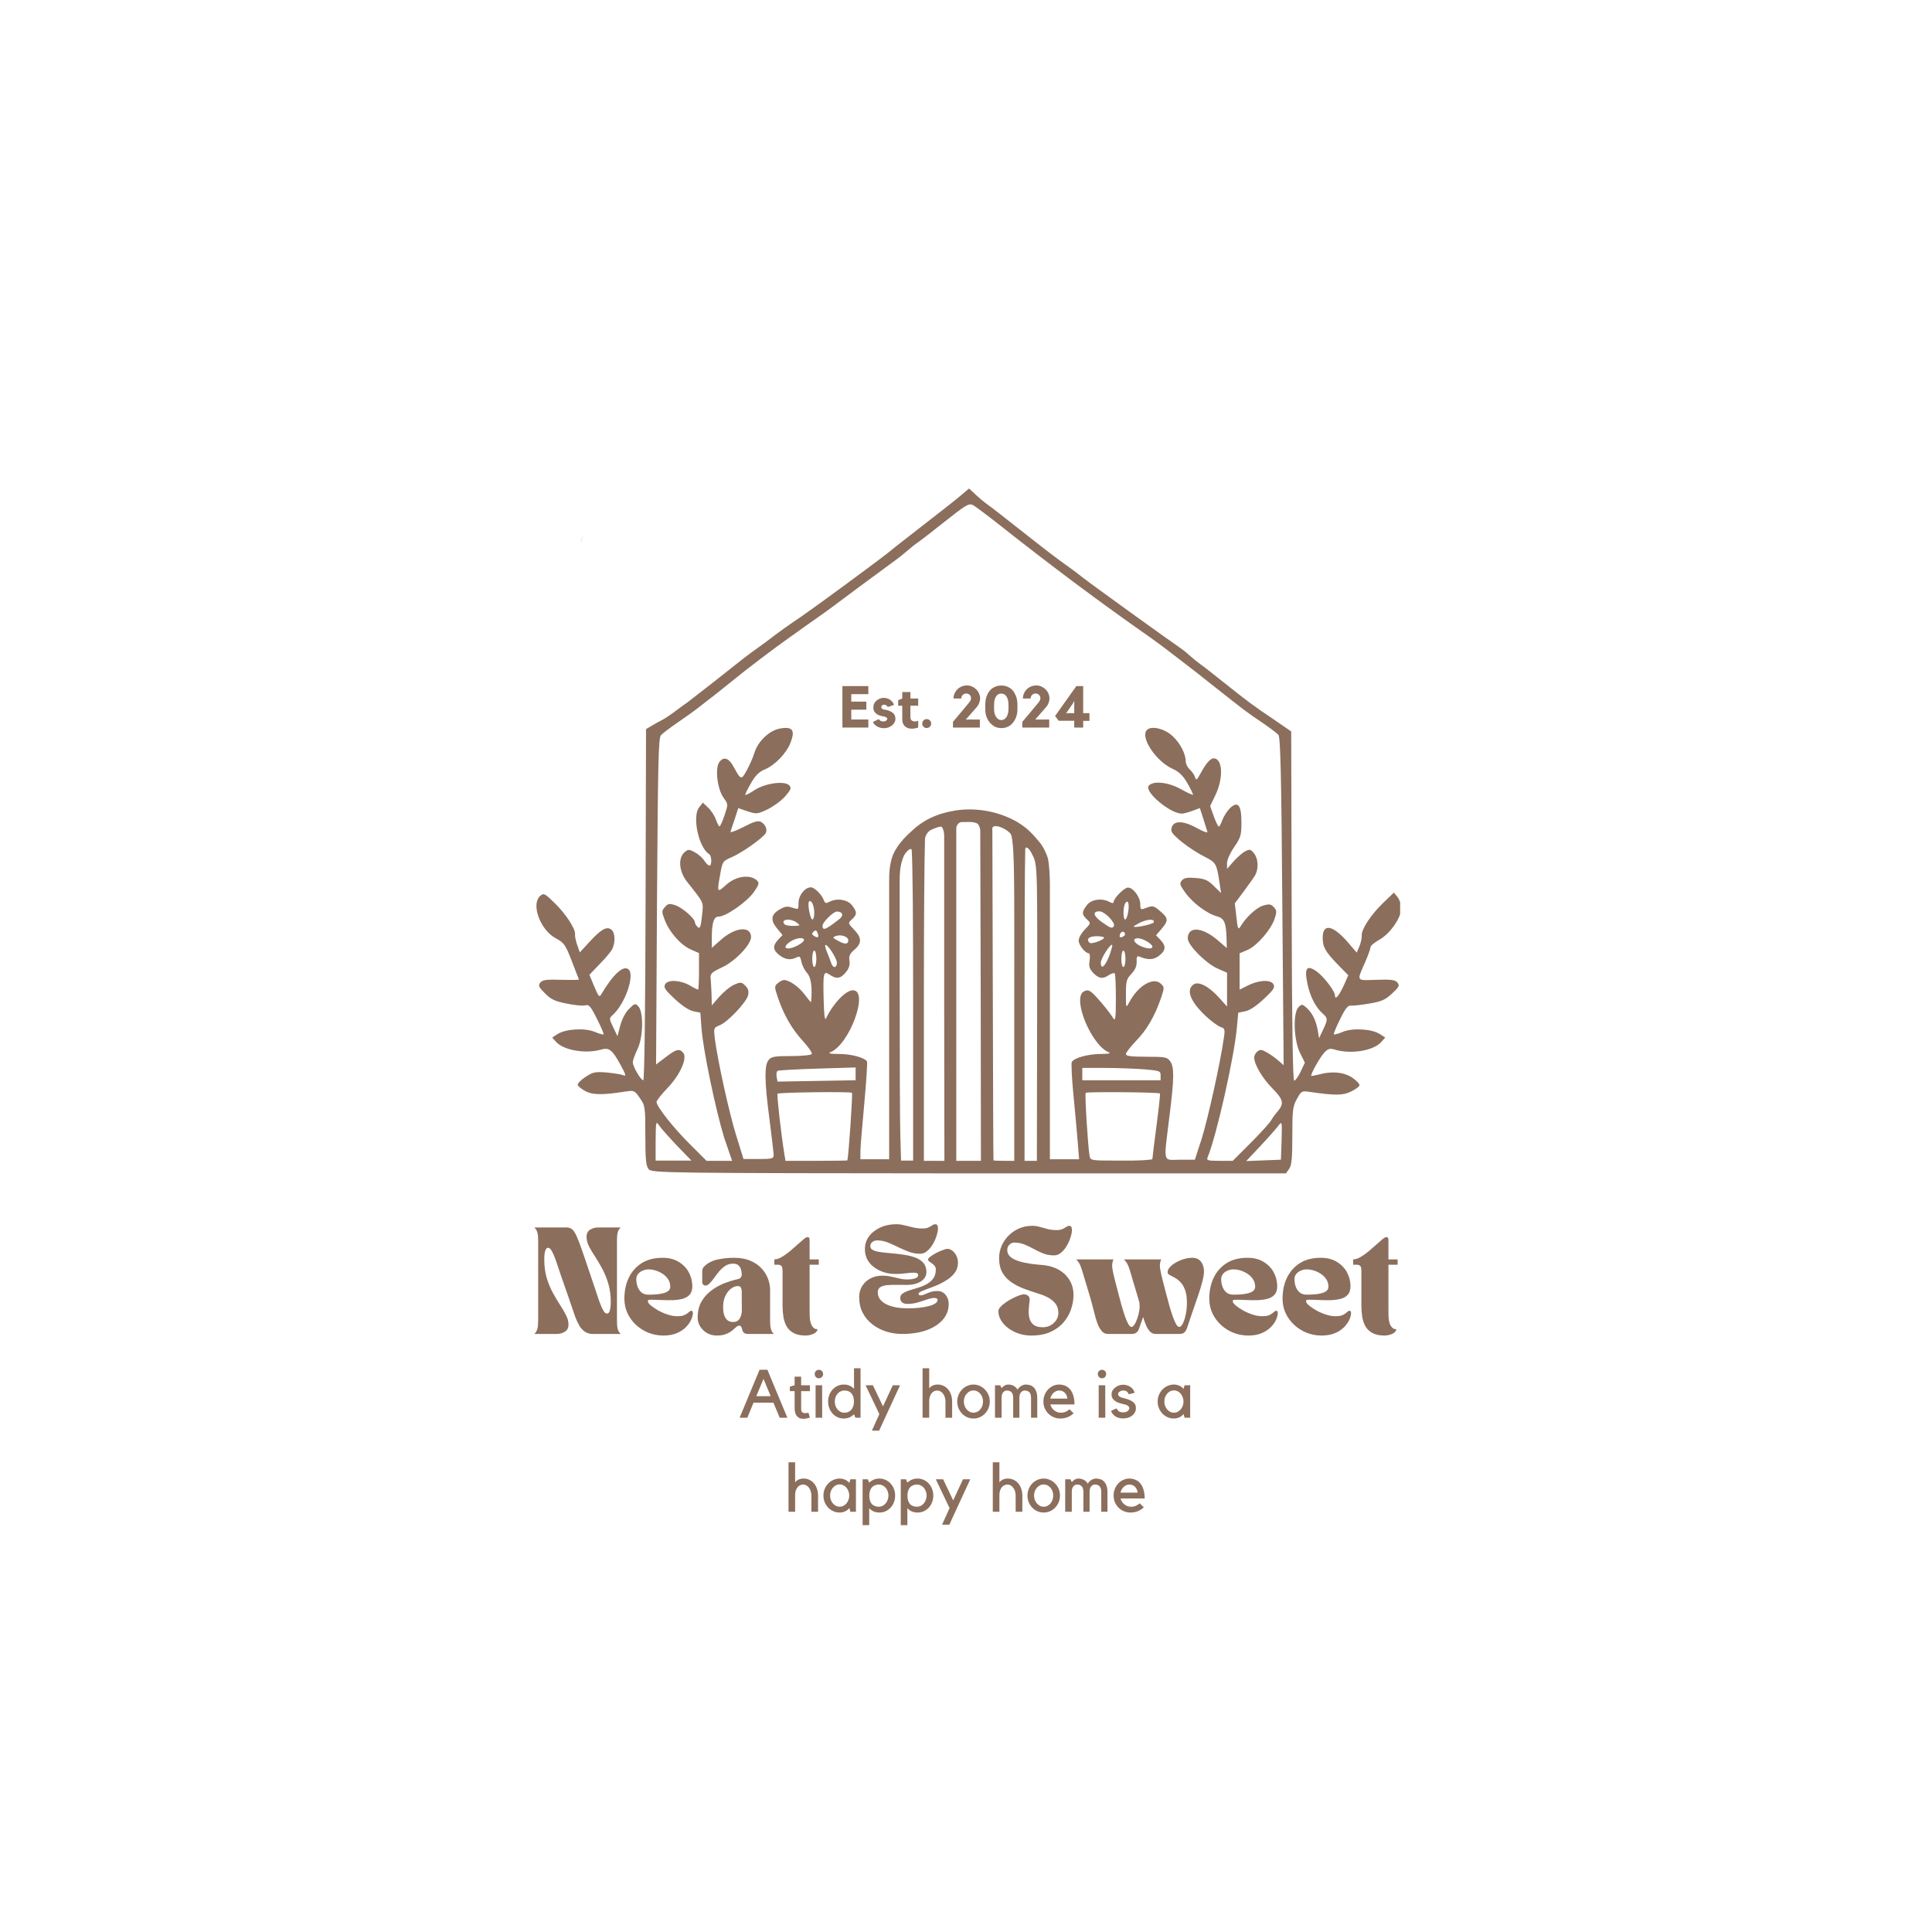 <svg xmlns="http://www.w3.org/2000/svg" xmlns:xlink="http://www.w3.org/1999/xlink" width="500" zoomAndPan="magnify" viewBox="0 0 375 375" height="500" preserveAspectRatio="xMidYMid meet" version="1.0"><defs><g/><clipPath id="a5d89022fd"><path d="M 104 94 L 271.766 94 L 271.766 228 L 104 228 Z M 104 94 " clip-rule="nonzero"/></clipPath></defs><rect x="-37.5" width="450" fill="#ffffff" y="-37.5" height="450" fill-opacity="1"/><rect x="-37.5" width="450" fill="#ffffff" y="-37.5" height="450" fill-opacity="1"/><path fill="#8b6e5c" d="M 113.164 103.902 C 112.988 104.434 112.809 105.012 112.676 105.5 C 112.809 105.145 112.941 104.746 113.031 104.348 C 113.121 104.215 113.121 104.035 113.164 103.902 Z M 113.164 103.902 " fill-opacity="1" fill-rule="nonzero"/><g clip-path="url(#a5d89022fd)"><path fill="#8b6e5c" d="M 125.926 226.957 C 125.395 226.336 125.262 225.273 125.262 220.445 C 125.262 214.859 125.219 214.594 124.199 213.133 C 123.18 211.668 123.09 211.625 121.496 211.848 C 117.062 212.555 115.07 212.555 113.652 211.801 C 112.898 211.402 112.234 210.871 112.145 210.605 C 112.059 210.34 112.723 209.633 113.609 209.055 C 115.07 208.082 115.512 207.992 117.73 208.168 C 119.102 208.301 120.566 208.523 120.965 208.699 C 121.586 208.965 121.496 208.613 120.434 206.664 C 118.836 203.738 118.215 203.25 116.621 203.738 C 113.652 204.578 109.488 203.871 107.98 202.277 L 107.184 201.391 L 108.203 200.727 C 109.754 199.707 113.52 199.484 115.426 200.281 C 116.266 200.637 117.062 200.859 117.152 200.77 C 117.242 200.68 116.664 199.309 115.867 197.754 C 114.629 195.273 114.316 194.918 113.562 195.141 C 113.074 195.273 111.438 195.098 109.93 194.785 C 107.715 194.344 106.871 193.945 105.766 192.793 C 104.523 191.551 104.434 191.285 104.879 190.711 C 105.32 190.18 106.074 190.09 108.957 190.18 C 110.906 190.223 112.457 190.223 112.367 190.09 C 112.324 189.957 111.656 188.363 110.949 186.457 C 109.754 183.355 109.441 182.957 107.938 182.156 C 104.879 180.562 103.016 175.555 104.836 173.914 C 105.543 173.297 105.676 173.34 107.758 175.379 C 109.887 177.461 111.793 180.43 111.613 181.406 C 111.57 181.672 111.746 182.559 112.012 183.355 L 112.543 184.859 L 114.539 182.691 C 116.711 180.34 117.816 179.723 118.703 180.473 C 119.414 181.051 119.457 182.957 118.836 184.195 C 118.613 184.684 117.508 186.012 116.398 187.121 L 114.406 189.203 L 115.336 191.465 C 116.133 193.367 116.355 193.633 116.664 193.059 C 118.969 189.16 120.965 187.297 121.984 188.141 C 123.27 189.203 121.363 194.832 118.926 197.004 C 118.215 197.668 118.215 197.711 119.016 199.395 L 119.855 201.125 L 120.387 199.086 C 120.699 197.887 121.363 196.559 122.07 195.852 C 123.18 194.742 123.312 194.699 123.887 195.32 C 124.953 196.383 124.863 201.391 123.711 203.695 C 123.223 204.711 122.824 205.82 122.824 206.176 C 122.824 207.016 124.375 209.676 124.863 209.676 C 125.086 209.676 125.262 195.32 125.305 175.602 L 125.395 141.523 L 126.59 140.816 C 127.258 140.418 128.141 139.93 128.586 139.707 C 129.027 139.484 130.094 138.777 130.977 138.113 C 131.863 137.449 133.016 136.605 133.594 136.207 C 134.125 135.809 136.383 134.035 138.602 132.309 C 143.562 128.363 145.379 126.945 147.02 125.793 C 147.727 125.305 149.102 124.285 150.078 123.535 C 151.051 122.781 153.398 121.098 155.262 119.855 C 157.121 118.57 160.977 115.777 163.859 113.652 C 171.125 108.289 171.879 107.715 173.828 106.117 C 174.801 105.367 177.77 103.016 180.473 100.934 C 183.176 98.852 185.969 96.637 186.723 95.973 L 188.098 94.82 L 189.383 96.016 C 190.09 96.68 191.152 97.566 191.73 97.965 C 192.305 98.363 195.098 100.535 197.891 102.75 C 203.297 107.004 205.023 108.336 207.281 109.93 C 208.035 110.461 209.453 111.523 210.34 112.234 C 212.023 113.562 227.402 124.641 228.996 125.703 C 229.484 126.016 230.414 126.77 231.035 127.344 C 231.699 127.922 232.629 128.672 233.074 128.984 C 233.559 129.293 235.598 130.934 237.68 132.574 C 242.066 136.074 243.043 136.828 247.387 139.75 L 250.621 141.969 L 250.707 175.867 C 250.754 198.289 250.93 209.766 251.195 209.766 C 251.418 209.766 251.992 208.965 252.438 208.035 L 253.277 206.262 L 252.305 204.312 C 251.109 201.832 250.93 196.605 252.039 195.496 C 252.66 194.875 252.746 194.875 253.59 195.586 C 254.695 196.605 255.406 197.977 255.762 199.926 L 256.027 201.523 L 256.781 199.926 C 257.754 197.887 257.754 197.621 256.734 196.738 C 255.316 195.453 254.297 193.414 253.766 190.934 C 253.145 187.875 253.633 187.211 255.539 188.539 C 257 189.602 259.129 192.395 259.129 193.281 C 259.129 194.254 260.016 193.102 260.945 191.02 L 261.699 189.293 L 259.66 187.211 C 257.266 184.727 256.734 183.844 256.734 182.023 C 256.734 179.102 258.773 179.543 261.785 183.09 L 263.336 184.906 L 263.871 183.664 C 264.137 183 264.355 182.07 264.312 181.582 C 264.223 180.387 266.086 177.551 268.523 175.199 L 270.559 173.25 L 271.27 174.137 C 271.668 174.625 271.977 175.602 271.977 176.309 C 271.977 178.125 269.809 181.273 267.68 182.426 C 266.75 182.957 265.996 183.574 265.996 183.887 C 265.996 184.195 265.555 185.395 265.066 186.543 C 263.293 190.578 263.117 190.312 267.148 190.18 C 270.074 190.09 270.781 190.18 271.227 190.711 C 271.711 191.285 271.578 191.551 270.207 192.836 C 268.875 194.078 268.168 194.387 265.82 194.785 C 264.27 195.051 262.672 195.23 262.23 195.188 C 261.652 195.098 261.121 195.719 260.102 197.844 C 259.348 199.352 258.816 200.637 258.906 200.77 C 258.996 200.859 259.793 200.637 260.633 200.281 C 262.539 199.484 266.305 199.707 267.855 200.727 L 268.875 201.391 L 268.035 202.32 C 266.484 203.961 262.316 204.625 259.262 203.781 C 258.109 203.426 257.797 203.516 257.047 204.312 C 256.203 205.199 254.297 208.613 254.52 208.832 C 254.562 208.879 255.227 208.746 255.98 208.566 C 258.465 207.859 260.855 208.082 262.496 209.188 C 263.336 209.766 263.957 210.43 263.871 210.695 C 263.781 210.961 263.027 211.492 262.184 211.891 C 260.633 212.645 259.082 212.645 254.211 211.934 C 252.66 211.715 252.57 211.758 251.727 213.309 C 250.93 214.727 250.84 215.438 250.84 220.445 C 250.84 224.832 250.707 226.203 250.223 226.867 L 249.602 227.754 L 188.098 227.754 C 128.984 227.711 126.547 227.668 125.926 226.957 Z M 248.758 221.328 C 248.848 217.652 248.848 217.562 248.137 218.492 C 247.738 219.027 246.188 220.797 244.684 222.395 L 241.891 225.363 L 248.625 225.098 Z M 140.551 220.797 C 138.867 215.258 136.473 203.781 136.164 199.617 L 135.941 196.559 L 134.613 196.293 C 133.77 196.117 132.441 195.273 130.977 193.902 C 129.027 192.082 128.762 191.641 129.117 191.02 C 129.691 190.09 132.129 190.223 133.992 191.332 C 134.699 191.773 135.41 192.082 135.496 192.082 C 135.586 192.082 135.676 190.488 135.676 188.539 L 135.676 184.992 L 134.078 184.285 C 132.129 183.441 129.914 180.918 129.027 178.57 C 128.406 176.93 128.406 176.797 129.074 176.043 C 129.648 175.379 129.957 175.332 131.023 175.688 C 132.441 176.133 134.879 178.305 134.879 179.012 C 134.879 179.277 135.145 179.676 135.41 179.941 C 135.852 180.34 136.031 179.941 136.25 177.816 C 136.562 174.98 136.738 175.422 133.371 171.168 C 131.82 169.219 131.555 166.605 132.84 165.453 C 133.547 164.832 133.68 164.789 134.832 165.406 C 135.496 165.762 136.34 166.473 136.695 167.047 C 137.051 167.578 137.492 168.023 137.715 168.023 C 138.199 168.023 138.156 166.117 137.668 165.809 C 135.586 164.523 134.301 158.406 135.719 156.68 L 136.43 155.793 L 137.449 156.766 C 138.023 157.301 138.688 158.316 138.953 159.07 C 139.219 159.824 139.531 160.402 139.664 160.402 C 139.797 160.402 140.238 159.426 140.637 158.23 C 141.348 156.102 141.348 156.102 140.461 154.863 C 139.219 153.18 138.734 149.012 139.664 147.859 C 140.504 146.797 141.48 147.152 142.367 148.793 C 143.828 151.449 143.871 151.449 144.938 149.543 C 145.469 148.57 146.176 147.02 146.441 146.09 C 147.152 143.828 149.41 141.703 151.496 141.391 C 153.844 140.992 154.375 141.746 153.445 144.137 C 152.648 146.223 150.43 148.523 148.395 149.367 C 147.328 149.809 146.574 150.562 145.734 152.07 C 145.07 153.223 144.582 154.242 144.672 154.285 C 144.758 154.375 145.602 153.93 146.531 153.312 C 148.66 151.98 152.379 151.496 153.223 152.469 C 153.664 153 153.488 153.312 152.336 154.641 C 151.582 155.48 150.031 156.59 148.926 157.121 C 147.02 158.008 146.84 158.051 145.113 157.477 L 143.297 156.855 L 142.633 158.895 C 142.277 160.004 141.879 161.152 141.789 161.422 C 141.703 161.688 142.809 161.285 144.273 160.535 C 146.309 159.469 147.109 159.25 147.684 159.516 C 148.57 160.004 149.012 161.02 148.613 161.73 C 148.125 162.617 144.051 165.496 142.102 166.34 C 140.285 167.137 140.238 167.18 139.797 169.66 C 139.133 173.297 139.176 173.34 140.949 171.746 C 142.855 170.016 145.602 169.66 146.93 170.902 C 147.418 171.391 147.328 171.699 146.309 173.164 C 145.023 175.023 140.902 177.902 139.531 177.902 C 138.512 177.902 138.156 179.102 138.156 182.203 L 138.156 183.977 L 140.02 182.336 C 142.766 179.941 145.777 179.676 145.777 181.891 C 145.777 183.355 142.676 186.59 140.195 187.742 C 138.113 188.715 137.848 188.98 137.934 189.867 C 137.98 190.398 138.066 191.863 138.113 193.016 L 138.156 195.141 L 139.664 193.414 C 140.504 192.484 141.789 191.418 142.543 191.109 C 143.785 190.578 143.961 190.621 144.672 191.332 C 145.246 191.906 145.379 192.395 145.203 193.191 C 144.848 194.566 141.305 198.332 139.707 198.996 C 138.512 199.484 138.512 199.527 138.734 201.523 C 139.309 205.91 141.48 215.789 142.855 220.266 L 144.316 224.965 L 147.242 224.965 C 149.766 224.965 150.164 224.875 150.164 224.254 C 150.164 223.855 149.812 220.754 149.367 217.34 C 148.348 209.633 148.348 206.664 149.234 205.688 C 149.766 205.066 150.52 204.98 153.621 204.98 C 155.66 204.98 157.434 204.801 157.566 204.578 C 157.699 204.359 156.902 203.207 155.793 202.008 C 153.664 199.66 152.113 196.957 150.961 193.547 C 150.297 191.551 150.297 191.418 150.961 190.844 C 151.363 190.488 151.895 190.223 152.16 190.223 C 153.223 190.223 155.082 191.551 156.234 193.102 C 156.902 193.988 157.434 194.652 157.434 194.477 C 157.699 191.73 157.434 189.691 156.68 188.895 C 156.234 188.406 155.703 187.43 155.57 186.723 C 155.352 185.66 155.215 185.527 154.598 185.836 C 153.488 186.41 152.426 186.277 151.273 185.395 C 149.988 184.375 149.945 183.574 151.051 182.379 L 151.895 181.492 L 150.828 180.207 C 149.5 178.613 149.633 177.504 151.316 176.531 C 152.379 175.91 152.824 175.867 153.797 176.176 C 154.996 176.574 154.996 176.574 154.996 175.246 C 154.996 173.781 156.234 172.23 157.387 172.23 C 158.098 172.23 159.516 173.648 159.914 174.758 C 160.137 175.332 160.312 175.379 160.934 175.066 C 162.441 174.27 164.434 174.582 165.363 175.688 C 166.383 177.02 166.383 177.504 165.363 178.438 C 164.566 179.145 164.566 179.188 165.762 180.43 C 167.27 181.98 167.312 183.09 165.852 184.328 C 164.965 185.082 164.742 185.527 164.875 186.457 C 165.008 187.254 164.789 188.008 164.168 188.715 C 163.191 189.957 162.352 190.09 161.066 189.203 C 159.824 188.363 159.738 188.762 159.871 194.035 C 159.957 197.18 160.09 198.199 160.355 197.621 C 161.73 194.742 164.168 192.215 165.543 192.215 C 168.73 192.215 164.922 202.719 161.199 204.227 C 160.621 204.445 161.156 204.578 162.883 204.578 C 165.277 204.578 167.844 205.289 168.289 206.043 C 168.379 206.219 168.156 209.898 167.758 214.195 C 167.359 218.492 167.004 222.66 167.004 223.5 L 167.004 225.008 L 172.586 225.008 C 172.586 225.008 172.586 180.43 172.586 170.812 C 172.586 170.281 172.543 167.758 173.383 165.809 C 174.359 163.59 176.266 161.953 176.973 161.285 C 179.055 159.293 181.758 157.918 185.305 157.344 C 188.98 156.723 193.016 157.344 196.383 158.984 C 199.309 160.402 200.594 162.086 201.832 163.547 C 202.41 164.211 203.25 165.895 203.43 166.781 C 203.648 167.844 203.781 170.195 203.781 171.48 C 203.781 181.051 203.781 225.008 203.781 225.008 L 209.453 225.008 L 209.188 221.684 C 209.055 219.867 208.656 215.703 208.348 212.469 C 208.035 209.188 207.902 206.352 208.035 206.129 C 208.523 205.332 211.051 204.625 213.488 204.578 C 215.258 204.578 215.746 204.445 215.172 204.227 C 211.848 202.852 208.125 193.902 210.297 192.484 C 210.785 192.172 211.184 192.129 211.715 192.484 C 212.422 192.926 215.172 196.16 216.102 197.668 C 216.5 198.289 216.59 197.535 216.59 193.812 C 216.59 191.285 216.5 189.07 216.367 188.938 C 216.234 188.805 215.746 188.938 215.258 189.246 C 214.062 190.09 213.266 189.957 212.203 188.848 C 211.449 188.051 211.316 187.562 211.492 186.457 C 211.625 185.703 211.535 185.039 211.359 185.039 C 210.652 185.039 209.367 183.441 209.367 182.559 C 209.367 182.07 209.898 181.094 210.562 180.43 C 211.758 179.188 211.758 179.188 210.961 178.438 C 209.941 177.504 209.941 177.02 210.961 175.688 C 211.848 174.535 213.887 174.27 215.348 175.066 C 215.836 175.332 216.145 175.332 216.145 175.113 C 216.145 174.359 218.227 172.277 218.938 172.277 C 219.957 172.277 221.328 174.137 221.328 175.512 C 221.328 176.574 221.418 176.617 222.348 176.266 C 223.766 175.734 223.898 175.734 225.273 176.93 C 226.781 178.215 226.824 178.703 225.449 180.297 L 224.387 181.539 L 225.23 182.426 C 226.383 183.621 226.293 184.461 225.008 185.48 C 223.945 186.324 222.836 186.367 221.242 185.703 C 220.711 185.48 220.578 185.66 220.621 186.68 C 220.664 187.52 220.312 188.273 219.602 189.027 C 218.672 190 218.539 190.445 218.539 192.926 C 218.539 195.719 218.539 195.719 219.203 194.52 C 220.887 191.332 223.855 189.559 225.316 190.934 C 226.027 191.598 226.027 191.684 225.363 193.68 C 224.164 197.18 222.613 199.883 220.531 202.008 C 219.426 203.16 218.539 204.312 218.539 204.578 C 218.539 204.98 219.512 205.113 222.527 205.113 C 226.203 205.113 226.559 205.199 227.133 205.996 C 227.934 207.148 227.934 209.234 226.957 216.941 C 225.852 225.98 225.629 225.141 229.039 225.098 L 231.922 225.098 L 233.25 221.02 C 234.402 217.34 236.883 206.262 237.547 201.477 C 237.812 199.793 237.727 199.574 236.926 199.352 C 236.441 199.172 235.109 198.242 234.047 197.223 C 231.121 194.477 230.191 192.262 231.566 191.152 C 232.496 190.355 234.492 191.332 236.484 193.5 L 238.168 195.363 L 238.168 188.805 L 236.262 187.961 C 234.004 186.945 230.547 183.441 230.547 182.156 C 230.547 179.766 233.25 179.898 236.219 182.379 L 238.125 184.02 L 238.078 182.289 C 237.992 179.055 237.637 178.258 236.219 177.859 C 234.312 177.371 231.477 175.246 230.059 173.25 C 228.996 171.789 228.906 171.48 229.395 170.902 C 229.793 170.414 230.414 170.281 232.055 170.414 C 233.824 170.547 234.445 170.812 235.598 171.965 L 237.016 173.34 L 236.707 171.348 C 236.176 167.668 235.996 167.402 233.914 166.34 C 230.988 164.875 227.355 162.039 227.355 161.199 C 227.355 159.25 229.352 159.07 232.363 160.754 C 233.559 161.422 234.445 161.73 234.359 161.465 C 234.27 161.199 233.914 160.047 233.559 158.895 L 232.895 156.855 L 231.434 157.387 C 230.637 157.699 229.703 157.918 229.438 157.918 C 227.223 158.008 222.039 153.664 222.969 152.512 C 223.812 151.496 226.781 151.805 229.219 153.18 C 230.414 153.844 231.477 154.332 231.566 154.285 C 231.609 154.195 231.168 153.223 230.504 152.07 C 229.617 150.52 228.863 149.809 227.621 149.234 C 224.434 147.816 221.328 143.207 222.57 141.746 C 223.367 140.77 226.07 141.391 227.668 142.941 C 229.086 144.27 230.148 146.355 230.148 147.773 C 230.148 148.258 230.504 148.969 230.945 149.367 C 231.391 149.766 231.832 150.43 231.965 150.875 C 232.188 151.539 232.32 151.406 233.027 150.121 C 234.047 148.215 234.934 147.195 235.555 147.195 C 237.328 147.195 237.504 151.008 235.91 154.332 L 234.891 156.457 L 235.598 158.449 C 235.996 159.559 236.441 160.445 236.574 160.445 C 236.707 160.445 237.016 159.824 237.281 159.117 C 237.547 158.406 238.211 157.387 238.746 156.855 C 240.297 155.395 240.961 156.281 240.961 159.648 C 240.961 162.086 240.828 162.57 239.543 164.434 C 238.746 165.586 238.125 167.004 238.168 167.578 L 238.168 168.645 L 239.453 167.18 C 240.164 166.383 241.18 165.496 241.715 165.23 C 242.555 164.789 242.777 164.832 243.398 165.629 C 244.238 166.648 244.328 168.645 243.617 169.883 C 243.352 170.371 242.332 171.746 241.402 173.031 L 239.676 175.332 L 239.984 177.992 C 240.207 180.207 240.34 180.52 240.738 179.898 C 241.801 178.082 243.84 176.176 245.168 175.777 C 246.367 175.422 246.676 175.469 247.254 176.086 C 247.828 176.707 247.828 177.02 247.43 178.258 C 246.719 180.43 244.062 183.488 242.246 184.328 L 240.605 185.039 L 240.605 192.082 L 242.113 191.332 C 244.238 190.223 246.586 190.09 247.164 191.02 C 247.52 191.641 247.254 192.082 245.301 193.902 C 243.84 195.273 242.512 196.16 241.668 196.293 L 240.34 196.559 L 240.074 199.484 C 239.586 205.023 236.129 220.488 234.402 224.609 C 234.137 225.23 234.402 225.316 236.707 225.316 L 239.277 225.316 L 242.82 221.773 C 244.77 219.824 246.5 217.875 246.719 217.473 C 246.941 217.074 247.43 216.367 247.828 215.922 C 249.289 214.238 249.203 213.531 246.988 211.27 C 244.992 209.234 243.441 206.617 243.441 205.246 C 243.441 204.891 243.707 204.359 244.062 204.094 C 244.594 203.648 244.902 203.695 245.969 204.312 C 246.676 204.711 247.652 205.422 248.184 205.91 L 249.156 206.75 L 248.891 174.98 C 248.715 150.785 248.539 143.074 248.137 142.633 C 247.871 142.32 246.453 141.258 245.035 140.285 C 241.98 138.246 241.492 137.848 235.777 133.328 C 233.426 131.465 230.68 129.293 229.66 128.539 C 228.641 127.742 227.09 126.59 226.25 125.926 C 225.406 125.262 224.078 124.332 223.367 123.801 C 213.84 117.152 204.227 109.973 194.254 102.086 C 191.73 100.094 189.25 98.23 188.805 98.012 C 188.051 97.656 187.387 98.055 183.488 101.156 C 181.051 103.105 178.613 104.969 178.172 105.277 C 177.684 105.586 176.754 106.34 176.086 106.918 C 175.422 107.492 174.492 108.246 174.051 108.555 C 173.605 108.867 170.238 111.348 166.648 114.008 C 163.059 116.711 159.516 119.324 158.762 119.812 C 158.051 120.297 156.812 121.184 156.059 121.715 C 155.305 122.25 154.066 123.18 153.266 123.711 C 150.785 125.438 144.539 130.18 142.453 131.91 C 141.348 132.793 139.75 134.078 138.91 134.746 C 138.066 135.41 136.605 136.516 135.719 137.227 C 134.832 137.934 132.883 139.309 131.465 140.285 C 130.047 141.258 128.586 142.367 128.273 142.719 C 127.789 143.297 127.699 148.66 127.523 175.023 L 127.344 206.617 L 129.207 205.199 C 131.289 203.605 131.863 203.473 132.617 204.359 C 133.461 205.379 131.996 208.656 129.559 211.184 C 128.406 212.379 127.434 213.621 127.434 213.887 C 127.434 214.773 130.801 219.027 134.035 222.215 L 137.137 225.316 L 142.102 225.316 Z M 223.68 224.965 C 223.68 224.785 224.031 221.863 224.477 218.492 C 224.918 215.125 225.23 212.336 225.141 212.246 C 224.875 211.98 210.961 211.891 210.738 212.113 C 210.52 212.336 211.184 222.793 211.492 224.387 C 211.668 225.273 211.758 225.273 217.652 225.273 C 220.977 225.316 223.68 225.141 223.68 224.965 Z M 201.301 200.016 C 201.344 183.977 201.344 175.953 201.258 171.699 C 201.125 167.004 200.859 166.871 200.238 165.629 C 199.707 164.566 199.043 164.125 198.996 164.875 C 198.906 168.555 198.863 180.473 198.863 194.52 L 198.863 225.316 L 201.258 225.316 Z M 196.871 193.77 C 196.871 171.699 196.957 164.566 196.293 162.129 C 196.117 161.465 194.699 160.668 193.902 160.445 C 192.305 160.047 192.617 161.02 192.617 161.242 C 192.617 166.648 192.703 192.66 192.703 192.66 C 192.75 210.516 192.793 225.141 192.836 225.23 C 192.883 225.273 193.812 225.316 194.875 225.316 L 196.871 225.316 Z M 190.355 192.617 L 190.266 161.152 C 190.266 161.02 190.09 160.047 189.648 159.824 C 188.805 159.383 187.297 159.602 186.766 159.559 C 186.012 159.516 185.613 160.355 185.613 160.711 L 185.613 225.316 L 190.398 225.316 Z M 183.266 192.703 C 183.266 192.703 183.266 167.578 183.266 162.172 C 183.266 161.508 183.043 160.754 182.777 160.488 C 182.512 160.27 180.918 160.977 180.652 161.109 C 180.121 161.375 179.543 162.219 179.543 162.883 C 179.41 166.559 179.324 179.145 179.324 193.812 L 179.324 225.316 L 183.309 225.316 Z M 177.238 194.477 C 177.238 178.168 177.152 168.379 176.973 165.098 C 176.93 164.258 175.867 165.32 175.512 165.984 C 174.582 167.891 174.625 170.148 174.625 171.258 C 174.625 175.246 174.625 191.863 174.625 191.863 C 174.625 205.066 174.668 217.961 174.758 220.578 L 174.891 225.273 L 177.238 225.273 Z M 164.477 225.23 C 164.699 224.52 165.543 212.289 165.363 212.113 C 165.141 211.848 151.184 212.023 150.918 212.289 C 150.742 212.469 151.629 220.176 152.246 224.031 L 152.469 225.316 L 158.453 225.316 C 161.773 225.316 164.477 225.273 164.477 225.23 Z M 131.422 222.395 C 129.914 220.797 128.32 219.027 127.965 218.492 C 127.301 217.52 127.301 217.609 127.258 221.375 L 127.258 225.273 L 134.211 225.273 Z M 166.074 209.676 L 166.074 207.195 L 158.672 207.414 C 154.598 207.547 151.141 207.727 150.918 207.859 C 150.742 207.992 150.652 208.48 150.742 209.012 L 150.918 209.941 Z M 225.273 208.746 C 225.273 207.859 225.098 207.816 221.996 207.547 C 220.18 207.414 216.766 207.281 214.371 207.281 L 210.074 207.281 L 210.074 209.676 L 225.273 209.676 Z M 158.453 186.102 C 158.453 185.215 158.273 184.508 158.051 184.508 C 157.832 184.508 157.652 185.215 157.652 186.102 C 157.652 186.988 157.832 187.695 158.051 187.695 C 158.273 187.695 158.453 186.988 158.453 186.102 Z M 218.449 186.102 C 218.449 185.215 218.273 184.508 218.051 184.508 C 217.828 184.508 217.652 185.215 217.652 186.102 C 217.652 186.988 217.828 187.695 218.051 187.695 C 218.273 187.695 218.449 186.988 218.449 186.102 Z M 162.441 186.855 C 162.441 186.012 160.535 183.09 160.18 183.441 C 160.09 183.531 160.27 184.242 160.578 184.949 C 160.887 185.703 161.242 186.633 161.375 187.031 C 161.73 188.008 162.441 187.875 162.441 186.855 Z M 215.305 185.527 C 215.703 184.461 215.969 183.488 215.879 183.398 C 215.57 183.09 213.664 186.012 213.664 186.855 C 213.664 188.316 214.508 187.609 215.305 185.527 Z M 223.68 183.754 C 223.68 183.223 221.816 182.113 220.844 182.113 C 220.355 182.113 220.043 182.336 220.18 182.602 C 220.488 183.621 223.68 184.641 223.68 183.754 Z M 154.863 183.488 C 155.527 183.133 156.059 182.691 156.059 182.469 C 156.059 181.848 154.551 182.023 153.445 182.734 C 151.496 184.02 152.691 184.641 154.863 183.488 Z M 164.656 182.512 C 164.656 181.805 163.238 181.316 162.262 181.672 C 161.555 181.938 161.555 182.023 162.66 182.602 C 163.992 183.355 164.656 183.309 164.656 182.512 Z M 214.285 182.07 C 214.418 181.891 213.797 181.715 212.867 181.715 C 211.359 181.715 210.738 182.289 211.492 183 C 211.758 183.309 213.973 182.559 214.285 182.07 Z M 158.672 181.051 C 158.453 180.52 158.32 180.473 157.918 180.828 C 157.52 181.184 157.566 181.406 158.008 181.672 C 158.805 182.156 159.027 181.938 158.672 181.051 Z M 218.359 181.227 C 218.184 180.605 217.477 180.785 217.344 181.492 C 217.254 181.938 217.43 182.023 217.875 181.848 C 218.184 181.715 218.449 181.449 218.359 181.227 Z M 162.973 178.348 C 163.812 177.684 163.547 176.93 162.441 176.93 C 161.73 176.93 159.648 179.012 159.648 179.676 C 159.648 180.738 160.27 180.473 162.973 178.348 Z M 216.191 179.766 C 216.59 179.145 214.418 176.887 213.398 176.887 C 211.98 176.887 212.203 177.816 213.93 179.012 C 215.57 180.164 215.879 180.297 216.191 179.766 Z M 223.945 179.012 C 224.164 178.305 222.66 178.391 221.242 179.102 C 220.578 179.453 220.043 179.766 220.043 179.809 C 220.043 180.207 223.812 179.41 223.945 179.012 Z M 154.684 179.102 C 153.398 178.125 151.316 178.438 152.336 179.453 C 152.469 179.586 153.266 179.723 154.02 179.723 C 155.352 179.676 155.395 179.633 154.684 179.102 Z M 218.98 177.02 C 219.246 175.379 218.938 174.492 218.406 175.332 C 217.961 176.043 217.961 178.48 218.406 178.48 C 218.582 178.48 218.848 177.859 218.98 177.02 Z M 158.051 177.195 C 158.051 175.82 157.477 174.535 157.035 174.98 C 156.68 175.332 157.254 178.48 157.699 178.48 C 157.875 178.48 158.051 177.902 158.051 177.195 Z M 158.051 177.195 " fill-opacity="1" fill-rule="nonzero"/></g><g fill="#8b6e5c" fill-opacity="1"><g transform="translate(162.965, 141.217)"><g><path d="M 0.547 -8.047 L 5.578 -8.047 L 5.578 -6.484 L 2.266 -6.484 L 2.266 -5.031 L 5.188 -5.031 L 5.188 -3.469 L 2.266 -3.469 L 2.266 -1.562 L 5.578 -1.562 L 5.578 0 L 0.547 0 Z M 0.547 -8.047 "/></g></g></g><g fill="#8b6e5c" fill-opacity="1"><g transform="translate(169.084, 141.217)"><g><path d="M 4.094 -2.953 C 4.508 -2.66 4.719 -2.238 4.719 -1.688 C 4.719 -1.438 4.656 -1.203 4.531 -0.984 C 4.414 -0.766 4.254 -0.57 4.047 -0.406 C 3.848 -0.238 3.613 -0.109 3.344 -0.016 C 3.07 0.078 2.781 0.125 2.469 0.125 C 2.227 0.125 1.992 0.094 1.766 0.031 C 1.547 -0.031 1.344 -0.113 1.156 -0.219 C 0.969 -0.32 0.801 -0.445 0.656 -0.594 C 0.52 -0.738 0.422 -0.906 0.359 -1.094 C 0.523 -1.176 0.711 -1.266 0.922 -1.359 C 1.141 -1.461 1.328 -1.555 1.484 -1.641 C 1.555 -1.535 1.66 -1.43 1.797 -1.328 C 1.941 -1.234 2.141 -1.188 2.391 -1.188 C 2.648 -1.188 2.836 -1.25 2.953 -1.375 C 3.078 -1.5 3.141 -1.613 3.141 -1.719 C 3.141 -1.789 3.098 -1.859 3.016 -1.922 C 2.93 -1.984 2.836 -2.035 2.734 -2.078 C 2.586 -2.141 2.461 -2.172 2.359 -2.172 C 2.266 -2.18 2.148 -2.203 2.016 -2.234 C 1.609 -2.336 1.297 -2.469 1.078 -2.625 C 0.867 -2.789 0.711 -2.957 0.609 -3.125 C 0.516 -3.289 0.461 -3.445 0.453 -3.594 C 0.441 -3.75 0.438 -3.875 0.438 -3.969 C 0.438 -4.207 0.488 -4.438 0.594 -4.656 C 0.695 -4.875 0.844 -5.062 1.031 -5.219 C 1.219 -5.383 1.43 -5.516 1.672 -5.609 C 1.922 -5.711 2.188 -5.766 2.469 -5.766 C 2.695 -5.766 2.914 -5.727 3.125 -5.656 C 3.344 -5.594 3.535 -5.5 3.703 -5.375 C 3.879 -5.258 4.031 -5.117 4.156 -4.953 C 4.281 -4.785 4.375 -4.598 4.438 -4.391 L 3.219 -3.984 C 3.176 -4.117 3.082 -4.227 2.938 -4.312 C 2.801 -4.395 2.656 -4.438 2.5 -4.438 C 2.344 -4.438 2.211 -4.383 2.109 -4.281 C 2.016 -4.176 1.969 -4.07 1.969 -3.969 C 1.969 -3.832 2.016 -3.727 2.109 -3.656 C 2.203 -3.594 2.305 -3.547 2.422 -3.516 C 2.504 -3.492 2.582 -3.477 2.656 -3.469 C 2.738 -3.457 2.816 -3.445 2.891 -3.438 C 3.16 -3.375 3.391 -3.301 3.578 -3.219 C 3.773 -3.145 3.945 -3.055 4.094 -2.953 Z M 4.094 -2.953 "/></g></g></g><g fill="#8b6e5c" fill-opacity="1"><g transform="translate(174.113, 141.217)"><g><path d="M 2.594 -2.016 C 2.594 -1.754 2.672 -1.551 2.828 -1.406 C 2.992 -1.258 3.207 -1.188 3.469 -1.188 C 3.688 -1.188 3.898 -1.227 4.109 -1.312 L 4.109 0 C 3.922 0.062 3.719 0.113 3.5 0.156 C 3.289 0.195 3.082 0.219 2.875 0.219 C 2.633 0.219 2.406 0.188 2.188 0.125 C 1.969 0.062 1.77 -0.039 1.594 -0.188 C 1.414 -0.332 1.273 -0.523 1.172 -0.766 C 1.066 -1.016 1.016 -1.32 1.016 -1.688 L 1.016 -4.234 L 0.219 -4.234 L 0.219 -5.297 L 1.016 -5.641 L 1.016 -6.891 L 2.594 -6.891 L 2.594 -5.641 L 4.109 -5.641 L 4.109 -4.234 L 2.594 -4.234 Z M 2.594 -2.016 "/></g></g></g><g fill="#8b6e5c" fill-opacity="1"><g transform="translate(178.461, 141.217)"><g><path d="M 1.406 -1.641 C 1.645 -1.641 1.848 -1.555 2.016 -1.391 C 2.191 -1.223 2.281 -1.016 2.281 -0.766 C 2.281 -0.523 2.191 -0.32 2.016 -0.156 C 1.848 0.008 1.645 0.094 1.406 0.094 C 1.164 0.094 0.961 0.008 0.797 -0.156 C 0.629 -0.32 0.547 -0.523 0.547 -0.766 C 0.547 -1.016 0.629 -1.223 0.797 -1.391 C 0.961 -1.555 1.164 -1.641 1.406 -1.641 Z M 1.406 -1.641 "/></g></g></g><g fill="#8b6e5c" fill-opacity="1"><g transform="translate(181.288, 141.217)"><g/></g></g><g fill="#8b6e5c" fill-opacity="1"><g transform="translate(184.41, 141.217)"><g><path d="M 3.25 -8.172 C 3.602 -8.172 3.938 -8.102 4.25 -7.969 C 4.562 -7.832 4.832 -7.648 5.062 -7.422 C 5.301 -7.191 5.488 -6.922 5.625 -6.609 C 5.758 -6.305 5.828 -5.984 5.828 -5.641 C 5.828 -5.359 5.766 -5.062 5.641 -4.75 C 5.523 -4.445 5.336 -4.148 5.078 -3.859 L 3.062 -1.562 L 5.781 -1.562 L 5.781 0 L 0.562 0 L 0.562 -1.109 C 1.113 -1.766 1.613 -2.359 2.062 -2.891 C 2.25 -3.117 2.438 -3.344 2.625 -3.562 C 2.812 -3.789 2.984 -4 3.141 -4.188 C 3.297 -4.375 3.426 -4.531 3.531 -4.656 C 3.633 -4.781 3.695 -4.859 3.719 -4.891 C 3.832 -5.035 3.914 -5.164 3.969 -5.281 C 4.031 -5.406 4.062 -5.535 4.062 -5.672 C 4.062 -5.973 3.969 -6.203 3.781 -6.359 C 3.602 -6.523 3.383 -6.609 3.125 -6.609 C 3 -6.609 2.875 -6.582 2.75 -6.531 C 2.633 -6.477 2.531 -6.406 2.438 -6.312 C 2.352 -6.219 2.285 -6.113 2.234 -6 C 2.191 -5.883 2.172 -5.766 2.172 -5.641 L 0.672 -5.641 C 0.672 -5.984 0.738 -6.305 0.875 -6.609 C 1.008 -6.922 1.191 -7.191 1.422 -7.422 C 1.648 -7.648 1.922 -7.832 2.234 -7.969 C 2.555 -8.102 2.895 -8.172 3.25 -8.172 Z M 3.25 -8.172 "/></g></g></g><g fill="#8b6e5c" fill-opacity="1"><g transform="translate(190.778, 141.217)"><g><path d="M 3.594 -8.156 C 4.039 -8.156 4.457 -8.066 4.844 -7.891 C 5.238 -7.723 5.57 -7.473 5.844 -7.141 C 6.102 -6.805 6.312 -6.414 6.469 -5.969 C 6.625 -5.531 6.703 -5.031 6.703 -4.469 L 6.703 -3.484 C 6.703 -2.961 6.617 -2.484 6.453 -2.047 C 6.297 -1.609 6.078 -1.227 5.797 -0.906 C 5.523 -0.57 5.195 -0.316 4.812 -0.141 C 4.438 0.023 4.031 0.109 3.594 0.109 C 3.156 0.109 2.742 0.02 2.359 -0.156 C 1.984 -0.344 1.648 -0.609 1.359 -0.953 C 1.086 -1.273 0.867 -1.648 0.703 -2.078 C 0.547 -2.516 0.469 -2.984 0.469 -3.484 L 0.469 -4.469 C 0.469 -5.02 0.539 -5.52 0.688 -5.969 C 0.844 -6.414 1.051 -6.801 1.312 -7.125 C 1.594 -7.469 1.926 -7.723 2.312 -7.891 C 2.695 -8.066 3.125 -8.156 3.594 -8.156 Z M 4.969 -4.422 C 4.969 -5.148 4.82 -5.707 4.531 -6.094 C 4.301 -6.426 3.977 -6.594 3.562 -6.594 C 3.156 -6.594 2.832 -6.426 2.594 -6.094 C 2.312 -5.707 2.172 -5.148 2.172 -4.422 L 2.172 -3.562 C 2.172 -3.25 2.207 -2.957 2.281 -2.688 C 2.352 -2.414 2.469 -2.18 2.625 -1.984 C 2.883 -1.629 3.195 -1.453 3.562 -1.453 C 3.781 -1.453 3.973 -1.504 4.141 -1.609 C 4.305 -1.711 4.453 -1.852 4.578 -2.031 C 4.703 -2.219 4.797 -2.441 4.859 -2.703 C 4.93 -2.961 4.969 -3.25 4.969 -3.562 Z M 4.969 -4.422 "/></g></g></g><g fill="#8b6e5c" fill-opacity="1"><g transform="translate(197.874, 141.217)"><g><path d="M 3.25 -8.172 C 3.602 -8.172 3.938 -8.102 4.25 -7.969 C 4.562 -7.832 4.832 -7.648 5.062 -7.422 C 5.301 -7.191 5.488 -6.922 5.625 -6.609 C 5.758 -6.305 5.828 -5.984 5.828 -5.641 C 5.828 -5.359 5.766 -5.062 5.641 -4.75 C 5.523 -4.445 5.336 -4.148 5.078 -3.859 L 3.062 -1.562 L 5.781 -1.562 L 5.781 0 L 0.562 0 L 0.562 -1.109 C 1.113 -1.766 1.613 -2.359 2.062 -2.891 C 2.25 -3.117 2.438 -3.344 2.625 -3.562 C 2.812 -3.789 2.984 -4 3.141 -4.188 C 3.297 -4.375 3.426 -4.531 3.531 -4.656 C 3.633 -4.781 3.695 -4.859 3.719 -4.891 C 3.832 -5.035 3.914 -5.164 3.969 -5.281 C 4.031 -5.406 4.062 -5.535 4.062 -5.672 C 4.062 -5.973 3.969 -6.203 3.781 -6.359 C 3.602 -6.523 3.383 -6.609 3.125 -6.609 C 3 -6.609 2.875 -6.582 2.75 -6.531 C 2.633 -6.477 2.531 -6.406 2.438 -6.312 C 2.352 -6.219 2.285 -6.113 2.234 -6 C 2.191 -5.883 2.172 -5.766 2.172 -5.641 L 0.672 -5.641 C 0.672 -5.984 0.738 -6.305 0.875 -6.609 C 1.008 -6.922 1.191 -7.191 1.422 -7.422 C 1.648 -7.648 1.922 -7.832 2.234 -7.969 C 2.555 -8.102 2.895 -8.172 3.25 -8.172 Z M 3.25 -8.172 "/></g></g></g><g fill="#8b6e5c" fill-opacity="1"><g transform="translate(204.242, 141.217)"><g><path d="M 6 -2.797 L 7.219 -2.797 L 7.219 -1.297 L 6 -1.297 L 6 0 L 4.266 0 L 4.266 -1.312 L 1.266 -1.312 L 0.547 -2.234 L 4.672 -8.047 L 6 -8.047 Z M 4.266 -5.188 L 4.016 -4.688 L 2.828 -2.969 L 2.641 -2.797 L 4.266 -2.797 Z M 4.266 -5.188 "/></g></g></g><g fill="#8b6e5c" fill-opacity="1"><g transform="translate(103.518, 258.917)"><g><path d="M 0.203 0 C 0.484 -0.27 0.676 -0.594 0.781 -0.969 C 0.883 -1.352 0.938 -1.844 0.938 -2.438 L 0.938 -18.234 C 0.938 -18.828 0.883 -19.312 0.781 -19.688 C 0.676 -20.07 0.484 -20.398 0.203 -20.672 L 6.359 -20.672 C 6.723 -20.672 7.035 -20.602 7.297 -20.469 C 7.555 -20.344 7.812 -20.066 8.062 -19.641 C 8.312 -19.223 8.586 -18.602 8.891 -17.781 C 9.203 -16.969 9.594 -15.863 10.062 -14.469 L 12.016 -8.688 C 12.203 -8.113 12.391 -7.547 12.578 -6.984 C 12.766 -6.43 12.953 -5.926 13.141 -5.469 C 13.328 -5.008 13.516 -4.641 13.703 -4.359 C 13.898 -4.086 14.086 -3.953 14.266 -3.953 C 14.492 -3.953 14.66 -4.07 14.766 -4.312 C 14.867 -4.551 14.938 -4.844 14.969 -5.188 C 15.008 -5.539 15.031 -5.879 15.031 -6.203 C 15.031 -7.523 14.867 -8.719 14.547 -9.781 C 14.234 -10.844 13.844 -11.801 13.375 -12.656 C 12.914 -13.52 12.453 -14.305 11.984 -15.016 C 11.516 -15.723 11.117 -16.391 10.797 -17.016 C 10.484 -17.648 10.328 -18.266 10.328 -18.859 C 10.328 -19.484 10.555 -19.941 11.016 -20.234 C 11.484 -20.523 12.02 -20.672 12.625 -20.672 L 16.953 -20.672 C 16.672 -20.398 16.477 -20.07 16.375 -19.688 C 16.281 -19.312 16.234 -18.828 16.234 -18.234 L 16.234 -2.438 C 16.234 -1.844 16.281 -1.352 16.375 -0.969 C 16.477 -0.594 16.672 -0.27 16.953 0 L 11.531 0 C 10.938 0 10.426 -0.145 10 -0.438 C 9.57 -0.738 9.207 -1.145 8.906 -1.656 C 8.613 -2.164 8.348 -2.738 8.109 -3.375 C 7.879 -4.02 7.648 -4.691 7.422 -5.391 C 7.285 -5.805 7.113 -6.312 6.906 -6.906 C 6.695 -7.508 6.477 -8.141 6.25 -8.797 C 6.02 -9.453 5.805 -10.062 5.609 -10.625 C 5.41 -11.188 5.254 -11.641 5.141 -11.984 C 4.953 -12.555 4.766 -13.117 4.578 -13.672 C 4.391 -14.234 4.203 -14.742 4.016 -15.203 C 3.828 -15.66 3.641 -16.023 3.453 -16.297 C 3.273 -16.578 3.086 -16.719 2.891 -16.719 C 2.672 -16.719 2.504 -16.598 2.391 -16.359 C 2.285 -16.117 2.211 -15.82 2.172 -15.469 C 2.141 -15.125 2.125 -14.789 2.125 -14.469 C 2.125 -13.145 2.281 -11.953 2.594 -10.891 C 2.914 -9.828 3.312 -8.863 3.781 -8 C 4.25 -7.145 4.711 -6.363 5.172 -5.656 C 5.641 -4.945 6.031 -4.273 6.344 -3.641 C 6.664 -3.016 6.828 -2.406 6.828 -1.812 C 6.828 -1.188 6.594 -0.727 6.125 -0.438 C 5.664 -0.145 5.133 0 4.531 0 Z M 0.203 0 "/></g></g></g><g fill="#8b6e5c" fill-opacity="1"><g transform="translate(120.676, 258.917)"><g><path d="M 0.516 -6.844 C 0.516 -8.352 0.797 -9.703 1.359 -10.891 C 1.93 -12.086 2.766 -13.035 3.859 -13.734 C 4.961 -14.43 6.32 -14.781 7.938 -14.781 C 9.164 -14.781 10.207 -14.516 11.062 -13.984 C 11.926 -13.461 12.582 -12.781 13.031 -11.938 C 13.477 -11.102 13.703 -10.211 13.703 -9.266 C 13.703 -8.578 13.539 -8.039 13.219 -7.656 C 12.895 -7.281 12.453 -7.008 11.891 -6.844 C 11.336 -6.688 10.707 -6.594 10 -6.562 C 9.301 -6.539 8.566 -6.547 7.797 -6.578 C 7.035 -6.617 6.289 -6.641 5.562 -6.641 C 5.469 -6.641 5.363 -6.629 5.25 -6.609 C 5.133 -6.586 5.078 -6.488 5.078 -6.312 C 5.078 -6.125 5.258 -5.867 5.625 -5.547 C 6 -5.234 6.473 -4.91 7.047 -4.578 C 7.629 -4.254 8.25 -3.984 8.906 -3.766 C 9.57 -3.547 10.203 -3.438 10.797 -3.438 C 11.285 -3.438 11.68 -3.488 11.984 -3.594 C 12.285 -3.707 12.523 -3.832 12.703 -3.969 C 12.891 -4.102 13.039 -4.223 13.156 -4.328 C 13.27 -4.441 13.379 -4.5 13.484 -4.5 C 13.547 -4.5 13.613 -4.473 13.688 -4.422 C 13.77 -4.367 13.812 -4.254 13.812 -4.078 C 13.812 -3.691 13.695 -3.242 13.469 -2.734 C 13.238 -2.234 12.891 -1.75 12.422 -1.281 C 11.961 -0.82 11.375 -0.441 10.656 -0.141 C 9.938 0.16 9.078 0.312 8.078 0.312 C 7.086 0.312 6.133 0.133 5.219 -0.219 C 4.312 -0.582 3.504 -1.086 2.797 -1.734 C 2.098 -2.379 1.539 -3.133 1.125 -4 C 0.719 -4.875 0.516 -5.82 0.516 -6.844 Z M 2.828 -10.625 C 2.828 -10.145 2.906 -9.672 3.062 -9.203 C 3.227 -8.742 3.484 -8.363 3.828 -8.062 C 4.18 -7.77 4.633 -7.625 5.188 -7.625 C 5.664 -7.625 6.156 -7.641 6.656 -7.672 C 7.156 -7.711 7.613 -7.785 8.031 -7.891 C 8.445 -7.992 8.781 -8.145 9.031 -8.344 C 9.289 -8.551 9.422 -8.828 9.422 -9.172 C 9.422 -9.711 9.285 -10.188 9.016 -10.594 C 8.754 -11.008 8.406 -11.363 7.969 -11.656 C 7.531 -11.945 7.07 -12.164 6.594 -12.312 C 6.113 -12.457 5.648 -12.531 5.203 -12.531 C 4.816 -12.531 4.441 -12.453 4.078 -12.297 C 3.711 -12.148 3.41 -11.93 3.172 -11.641 C 2.941 -11.359 2.828 -11.02 2.828 -10.625 Z M 2.828 -10.625 "/></g></g></g><g fill="#8b6e5c" fill-opacity="1"><g transform="translate(134.898, 258.917)"><g><path d="M 0.516 -3.219 C 0.516 -4.32 0.734 -5.289 1.172 -6.125 C 1.617 -6.957 2.219 -7.672 2.969 -8.266 C 3.719 -8.867 4.555 -9.363 5.484 -9.75 C 6.422 -10.133 7.367 -10.43 8.328 -10.641 C 8.629 -10.711 8.828 -10.836 8.922 -11.016 C 9.023 -11.191 9.078 -11.375 9.078 -11.562 C 9.078 -11.863 9.031 -12.176 8.938 -12.5 C 8.852 -12.82 8.68 -13.098 8.422 -13.328 C 8.172 -13.555 7.789 -13.66 7.281 -13.641 C 6.75 -13.629 6.27 -13.477 5.844 -13.188 C 5.414 -12.895 5.023 -12.539 4.672 -12.125 C 4.328 -11.707 4.004 -11.285 3.703 -10.859 C 3.398 -10.441 3.113 -10.094 2.844 -9.812 C 2.57 -9.531 2.305 -9.391 2.047 -9.391 C 1.879 -9.391 1.727 -9.453 1.594 -9.578 C 1.469 -9.711 1.406 -9.867 1.406 -10.047 L 1.406 -11.188 C 1.406 -11.539 1.406 -11.891 1.406 -12.234 C 1.414 -12.578 1.551 -12.875 1.812 -13.125 C 2.52 -13.801 3.383 -14.242 4.406 -14.453 C 5.438 -14.672 6.5 -14.781 7.594 -14.781 C 8.77 -14.781 9.801 -14.598 10.688 -14.234 C 11.57 -13.867 12.297 -13.383 12.859 -12.781 C 13.43 -12.188 13.859 -11.52 14.141 -10.781 C 14.43 -10.051 14.578 -9.316 14.578 -8.578 L 14.578 -2.438 C 14.578 -1.844 14.629 -1.352 14.734 -0.969 C 14.836 -0.594 15.023 -0.27 15.297 0 L 10.234 0 C 9.629 0 9.27 -0.297 9.156 -0.891 C 9.125 -1.066 9.062 -1.227 8.969 -1.375 C 8.883 -1.531 8.77 -1.609 8.625 -1.609 C 8.406 -1.609 8.188 -1.508 7.969 -1.312 C 7.758 -1.125 7.5 -0.898 7.188 -0.641 C 6.883 -0.391 6.492 -0.172 6.016 0.016 C 5.547 0.211 4.941 0.312 4.203 0.312 C 3.535 0.312 2.922 0.156 2.359 -0.156 C 1.805 -0.477 1.359 -0.906 1.016 -1.438 C 0.68 -1.969 0.516 -2.562 0.516 -3.219 Z M 8.328 -9.297 C 7.891 -9.297 7.445 -9.129 7 -8.797 C 6.551 -8.461 6.18 -7.988 5.891 -7.375 C 5.598 -6.758 5.453 -6.023 5.453 -5.172 C 5.453 -4.68 5.508 -4.219 5.625 -3.781 C 5.75 -3.352 5.953 -3 6.234 -2.719 C 6.516 -2.445 6.91 -2.312 7.422 -2.312 C 7.984 -2.312 8.398 -2.535 8.672 -2.984 C 8.953 -3.43 9.094 -3.992 9.094 -4.672 C 9.094 -5.316 9.086 -5.875 9.078 -6.344 C 9.078 -6.82 9.078 -7.379 9.078 -8.016 C 9.078 -8.484 9.02 -8.812 8.906 -9 C 8.801 -9.195 8.609 -9.297 8.328 -9.297 Z M 8.328 -9.297 "/></g></g></g><g fill="#8b6e5c" fill-opacity="1"><g transform="translate(150.299, 258.917)"><g><path d="M 0 -14.469 C 0.414 -14.469 0.879 -14.613 1.391 -14.906 C 1.898 -15.195 2.414 -15.555 2.938 -15.984 C 3.457 -16.422 3.953 -16.852 4.422 -17.281 C 4.891 -17.707 5.301 -18.066 5.656 -18.359 C 6.02 -18.648 6.285 -18.797 6.453 -18.797 C 6.711 -18.797 6.844 -18.629 6.844 -18.297 L 6.844 -14.469 L 8.625 -14.469 L 8.625 -13.438 L 6.844 -13.438 L 6.844 -5.078 C 6.844 -4.547 6.848 -4.008 6.859 -3.469 C 6.879 -2.938 6.957 -2.457 7.094 -2.031 C 7.227 -1.602 7.473 -1.27 7.828 -1.031 C 7.91 -0.977 8 -0.953 8.094 -0.953 C 8.188 -0.953 8.281 -0.938 8.375 -0.906 C 8.344 -0.656 8.207 -0.438 7.969 -0.25 C 7.727 -0.07 7.441 0.062 7.109 0.156 C 6.773 0.258 6.445 0.312 6.125 0.312 C 5.125 0.312 4.32 0.145 3.719 -0.188 C 3.125 -0.52 2.672 -0.961 2.359 -1.516 C 2.055 -2.078 1.852 -2.703 1.75 -3.391 C 1.645 -4.078 1.594 -4.773 1.594 -5.484 L 1.594 -12.109 C 1.594 -12.316 1.582 -12.523 1.562 -12.734 C 1.539 -12.941 1.461 -13.109 1.328 -13.234 C 1.203 -13.367 0.973 -13.438 0.641 -13.438 L 0 -13.438 Z M 0 -14.469 "/></g></g></g><g fill="#8b6e5c" fill-opacity="1"><g transform="translate(159.126, 258.917)"><g/></g></g><g fill="#8b6e5c" fill-opacity="1"><g transform="translate(166.361, 258.917)"><g><path d="M 8.75 0 C 7.664 0 6.629 -0.156 5.641 -0.469 C 4.648 -0.789 3.758 -1.254 2.969 -1.859 C 2.188 -2.461 1.562 -3.207 1.094 -4.094 C 0.633 -4.988 0.406 -6.016 0.406 -7.172 C 0.406 -7.973 0.598 -8.68 0.984 -9.297 C 1.379 -9.922 1.91 -10.41 2.578 -10.766 C 3.254 -11.129 4.031 -11.312 4.906 -11.312 C 5.445 -11.312 5.914 -11.27 6.312 -11.188 C 6.719 -11.113 7.098 -11.031 7.453 -10.938 C 7.805 -10.852 8.164 -10.77 8.531 -10.688 C 8.906 -10.613 9.332 -10.578 9.812 -10.578 C 10.133 -10.578 10.445 -10.602 10.75 -10.656 C 11.062 -10.707 11.32 -10.789 11.531 -10.906 C 11.75 -11.031 11.859 -11.195 11.859 -11.406 C 11.859 -11.602 11.781 -11.734 11.625 -11.797 C 11.469 -11.859 11.254 -11.891 10.984 -11.891 C 10.547 -11.891 10.02 -11.848 9.406 -11.766 C 8.801 -11.68 8.156 -11.641 7.469 -11.641 C 6.719 -11.641 5.988 -11.742 5.281 -11.953 C 4.582 -12.172 3.945 -12.484 3.375 -12.891 C 2.801 -13.297 2.348 -13.797 2.016 -14.391 C 1.68 -14.992 1.516 -15.68 1.516 -16.453 C 1.516 -17.391 1.781 -18.219 2.312 -18.938 C 2.852 -19.664 3.582 -20.238 4.5 -20.656 C 5.414 -21.082 6.453 -21.297 7.609 -21.297 C 8.141 -21.297 8.676 -21.223 9.219 -21.078 C 9.77 -20.941 10.332 -20.805 10.906 -20.672 C 11.488 -20.535 12.094 -20.469 12.719 -20.469 C 13.195 -20.469 13.578 -20.535 13.859 -20.672 C 14.141 -20.805 14.379 -20.941 14.578 -21.078 C 14.785 -21.223 14.988 -21.297 15.188 -21.297 C 15.438 -21.297 15.594 -21.156 15.656 -20.875 C 15.719 -20.602 15.707 -20.25 15.625 -19.812 C 15.539 -19.375 15.398 -18.91 15.203 -18.422 C 15.004 -17.93 14.754 -17.469 14.453 -17.031 C 14.148 -16.602 13.812 -16.25 13.438 -15.969 C 13.062 -15.695 12.66 -15.562 12.234 -15.562 C 11.473 -15.562 10.742 -15.691 10.047 -15.953 C 9.348 -16.211 8.66 -16.508 7.984 -16.844 C 7.305 -17.188 6.633 -17.488 5.969 -17.75 C 5.301 -18.02 4.617 -18.156 3.922 -18.156 C 3.535 -18.156 3.211 -18.051 2.953 -17.844 C 2.691 -17.633 2.562 -17.367 2.562 -17.047 C 2.562 -16.691 2.754 -16.426 3.141 -16.25 C 3.535 -16.07 4.055 -15.941 4.703 -15.859 C 5.359 -15.773 6.07 -15.703 6.844 -15.641 C 7.625 -15.578 8.398 -15.484 9.172 -15.359 C 9.941 -15.242 10.648 -15.066 11.297 -14.828 C 11.953 -14.586 12.473 -14.242 12.859 -13.797 C 13.254 -13.348 13.453 -12.758 13.453 -12.031 C 13.453 -11.27 13.098 -10.66 12.391 -10.203 C 11.68 -9.742 10.766 -9.516 9.641 -9.516 C 8.973 -9.516 8.305 -9.52 7.641 -9.531 C 6.984 -9.539 6.379 -9.52 5.828 -9.469 C 5.273 -9.414 4.832 -9.285 4.5 -9.078 C 4.176 -8.867 4.016 -8.547 4.016 -8.109 C 4.016 -7.516 4.191 -7.016 4.547 -6.609 C 4.898 -6.203 5.367 -5.875 5.953 -5.625 C 6.535 -5.383 7.16 -5.211 7.828 -5.109 C 8.504 -5.016 9.164 -4.969 9.812 -4.969 C 10.531 -4.969 11.234 -5 11.922 -5.062 C 12.617 -5.133 13.242 -5.238 13.797 -5.375 C 14.359 -5.508 14.801 -5.68 15.125 -5.891 C 15.457 -6.098 15.625 -6.332 15.625 -6.594 C 15.625 -6.75 15.555 -6.852 15.422 -6.906 C 15.297 -6.957 15.156 -6.984 15 -6.984 C 14.594 -6.984 14.113 -6.883 13.562 -6.688 C 13.008 -6.5 12.41 -6.305 11.766 -6.109 C 11.129 -5.922 10.453 -5.828 9.734 -5.828 C 9.305 -5.828 8.973 -5.93 8.734 -6.141 C 8.492 -6.348 8.375 -6.625 8.375 -6.969 C 8.375 -7.344 8.535 -7.641 8.859 -7.859 C 9.191 -8.086 9.617 -8.285 10.141 -8.453 C 10.672 -8.617 11.234 -8.789 11.828 -8.969 C 12.422 -9.145 12.977 -9.375 13.5 -9.656 C 14.02 -9.945 14.445 -10.316 14.781 -10.766 C 15.113 -11.211 15.281 -11.789 15.281 -12.5 C 15.281 -12.789 15.203 -13.031 15.047 -13.219 C 14.898 -13.414 14.723 -13.578 14.516 -13.703 C 14.316 -13.836 14.141 -13.961 13.984 -14.078 C 13.836 -14.191 13.766 -14.305 13.766 -14.422 C 13.766 -14.586 13.922 -14.785 14.234 -15.016 C 14.547 -15.254 14.922 -15.488 15.359 -15.719 C 15.797 -15.945 16.223 -16.133 16.641 -16.281 C 17.055 -16.438 17.367 -16.516 17.578 -16.516 C 17.859 -16.516 18.156 -16.398 18.469 -16.172 C 18.781 -15.941 19.039 -15.625 19.25 -15.219 C 19.469 -14.812 19.578 -14.344 19.578 -13.812 C 19.578 -13.125 19.395 -12.516 19.031 -11.984 C 18.664 -11.453 18.188 -10.988 17.594 -10.594 C 17.008 -10.195 16.395 -9.852 15.75 -9.562 C 15.102 -9.281 14.484 -9.035 13.891 -8.828 C 13.305 -8.617 12.832 -8.43 12.469 -8.266 C 12.102 -8.098 11.922 -7.941 11.922 -7.797 C 11.922 -7.703 11.957 -7.625 12.031 -7.562 C 12.113 -7.508 12.203 -7.484 12.297 -7.484 C 12.555 -7.484 12.844 -7.555 13.156 -7.703 C 13.469 -7.848 13.82 -7.988 14.219 -8.125 C 14.625 -8.258 15.086 -8.328 15.609 -8.328 C 16.266 -8.328 16.789 -8.078 17.188 -7.578 C 17.582 -7.086 17.781 -6.504 17.781 -5.828 C 17.781 -4.66 17.398 -3.641 16.641 -2.766 C 15.879 -1.891 14.82 -1.207 13.469 -0.719 C 12.113 -0.238 10.539 0 8.75 0 Z M 8.75 0 "/></g></g></g><g fill="#8b6e5c" fill-opacity="1"><g transform="translate(186.35, 258.917)"><g/></g></g><g fill="#8b6e5c" fill-opacity="1"><g transform="translate(193.585, 258.917)"><g><path d="M 6.594 0.312 C 5.727 0.312 4.91 0.18 4.141 -0.078 C 3.379 -0.336 2.703 -0.688 2.109 -1.125 C 1.516 -1.57 1.047 -2.082 0.703 -2.656 C 0.367 -3.227 0.203 -3.82 0.203 -4.438 C 0.203 -4.688 0.336 -4.957 0.609 -5.25 C 0.879 -5.551 1.227 -5.848 1.656 -6.141 C 2.082 -6.43 2.523 -6.691 2.984 -6.922 C 3.441 -7.16 3.867 -7.348 4.266 -7.484 C 4.672 -7.629 4.984 -7.695 5.203 -7.688 C 5.523 -7.676 5.797 -7.566 6.016 -7.359 C 6.234 -7.16 6.316 -6.863 6.266 -6.469 C 6.191 -5.938 6.133 -5.367 6.094 -4.766 C 6.051 -4.16 6.094 -3.598 6.219 -3.078 C 6.344 -2.555 6.609 -2.129 7.016 -1.797 C 7.422 -1.461 8.023 -1.297 8.828 -1.297 C 9.367 -1.297 9.863 -1.414 10.312 -1.656 C 10.77 -1.906 11.141 -2.242 11.422 -2.672 C 11.703 -3.098 11.844 -3.57 11.844 -4.094 C 11.844 -4.789 11.66 -5.379 11.297 -5.859 C 10.93 -6.336 10.457 -6.734 9.875 -7.047 C 9.289 -7.367 8.648 -7.629 7.953 -7.828 C 6.93 -8.148 5.961 -8.484 5.047 -8.828 C 4.129 -9.18 3.32 -9.609 2.625 -10.109 C 1.926 -10.609 1.367 -11.223 0.953 -11.953 C 0.547 -12.691 0.344 -13.609 0.344 -14.703 C 0.344 -15.566 0.508 -16.379 0.844 -17.141 C 1.188 -17.898 1.648 -18.566 2.234 -19.141 C 2.828 -19.723 3.508 -20.176 4.281 -20.5 C 5.051 -20.82 5.867 -20.984 6.734 -20.984 C 7.273 -20.984 7.789 -20.91 8.281 -20.766 C 8.77 -20.629 9.27 -20.492 9.781 -20.359 C 10.289 -20.223 10.863 -20.156 11.5 -20.156 C 11.977 -20.156 12.359 -20.223 12.641 -20.359 C 12.922 -20.492 13.16 -20.629 13.359 -20.766 C 13.566 -20.91 13.77 -20.984 13.969 -20.984 C 14.219 -20.984 14.375 -20.844 14.438 -20.562 C 14.5 -20.289 14.488 -19.938 14.406 -19.5 C 14.32 -19.07 14.18 -18.613 13.984 -18.125 C 13.785 -17.633 13.535 -17.172 13.234 -16.734 C 12.93 -16.297 12.594 -15.938 12.219 -15.656 C 11.844 -15.383 11.441 -15.25 11.016 -15.25 C 10.254 -15.25 9.551 -15.375 8.906 -15.625 C 8.27 -15.875 7.656 -16.164 7.062 -16.5 C 6.477 -16.832 5.879 -17.117 5.266 -17.359 C 4.648 -17.609 4 -17.734 3.312 -17.734 C 2.926 -17.734 2.598 -17.594 2.328 -17.312 C 2.055 -17.031 1.922 -16.691 1.922 -16.297 C 1.922 -15.742 2.133 -15.289 2.562 -14.938 C 3 -14.582 3.566 -14.301 4.266 -14.094 C 4.961 -13.883 5.719 -13.723 6.531 -13.609 C 7.352 -13.504 8.16 -13.422 8.953 -13.359 C 10.109 -13.242 11.125 -12.926 12 -12.406 C 12.875 -11.895 13.555 -11.223 14.047 -10.391 C 14.535 -9.555 14.781 -8.609 14.781 -7.547 C 14.781 -6.617 14.617 -5.691 14.297 -4.766 C 13.984 -3.848 13.5 -3.004 12.844 -2.234 C 12.188 -1.473 11.344 -0.859 10.312 -0.391 C 9.281 0.078 8.039 0.312 6.594 0.312 Z M 6.594 0.312 "/></g></g></g><g fill="#8b6e5c" fill-opacity="1"><g transform="translate(208.882, 258.917)"><g><path d="M 0 -14.469 L 7.234 -14.469 C 6.984 -13.895 6.922 -13.258 7.047 -12.562 C 7.172 -11.863 7.336 -11.117 7.547 -10.328 C 7.734 -9.617 7.93 -8.859 8.141 -8.047 C 8.348 -7.234 8.562 -6.43 8.781 -5.641 C 9 -4.859 9.223 -4.141 9.453 -3.484 C 9.68 -2.836 9.898 -2.32 10.109 -1.938 C 10.328 -1.551 10.539 -1.359 10.75 -1.359 C 10.926 -1.359 11.117 -1.52 11.328 -1.844 C 11.535 -2.164 11.723 -2.578 11.891 -3.078 C 12.066 -3.578 12.191 -4.094 12.266 -4.625 C 12.336 -5.164 12.336 -5.648 12.266 -6.078 L 12.281 -6.078 C 12.102 -6.734 11.914 -7.375 11.719 -8 C 11.531 -8.633 11.297 -9.41 11.016 -10.328 C 10.785 -11.172 10.547 -11.973 10.297 -12.734 C 10.047 -13.504 9.703 -14.082 9.266 -14.469 L 16.5 -14.469 C 16.25 -13.895 16.188 -13.258 16.312 -12.562 C 16.438 -11.863 16.602 -11.117 16.812 -10.328 C 17 -9.617 17.195 -8.859 17.406 -8.047 C 17.613 -7.234 17.828 -6.43 18.047 -5.641 C 18.266 -4.859 18.488 -4.141 18.719 -3.484 C 18.945 -2.836 19.164 -2.32 19.375 -1.938 C 19.594 -1.551 19.805 -1.359 20.016 -1.359 C 20.254 -1.359 20.488 -1.586 20.719 -2.047 C 20.945 -2.516 21.133 -3.109 21.281 -3.828 C 21.426 -4.555 21.5 -5.305 21.5 -6.078 C 21.5 -7.141 21.367 -7.988 21.109 -8.625 C 20.859 -9.27 20.547 -9.77 20.172 -10.125 C 19.805 -10.488 19.438 -10.766 19.062 -10.953 C 18.695 -11.148 18.383 -11.316 18.125 -11.453 C 17.875 -11.586 17.75 -11.758 17.75 -11.969 C 17.75 -12.301 17.895 -12.629 18.188 -12.953 C 18.477 -13.285 18.863 -13.586 19.344 -13.859 C 19.832 -14.141 20.352 -14.363 20.906 -14.531 C 21.469 -14.695 22.016 -14.781 22.547 -14.781 C 23.098 -14.781 23.535 -14.648 23.859 -14.391 C 24.18 -14.141 24.422 -13.812 24.578 -13.406 C 24.734 -13.008 24.812 -12.586 24.812 -12.141 C 24.812 -11.641 24.707 -10.992 24.5 -10.203 C 24.301 -9.41 24.035 -8.523 23.703 -7.547 C 23.379 -6.578 23.023 -5.551 22.641 -4.469 C 22.266 -3.395 21.898 -2.316 21.547 -1.234 C 21.398 -0.805 21.238 -0.508 21.062 -0.344 C 20.883 -0.188 20.695 -0.086 20.5 -0.047 C 20.312 -0.016 20.117 0 19.922 0 L 15.406 0 C 14.988 0 14.629 -0.156 14.328 -0.469 C 14.023 -0.789 13.77 -1.203 13.562 -1.703 C 13.352 -2.203 13.164 -2.727 13 -3.281 C 12.875 -2.938 12.75 -2.594 12.625 -2.25 C 12.5 -1.914 12.383 -1.578 12.281 -1.234 C 12.145 -0.805 11.984 -0.508 11.797 -0.344 C 11.617 -0.188 11.43 -0.086 11.234 -0.047 C 11.047 -0.016 10.859 0 10.672 0 L 6.141 0 C 5.711 0 5.348 -0.156 5.047 -0.469 C 4.754 -0.781 4.5 -1.18 4.281 -1.672 C 4.07 -2.172 3.891 -2.707 3.734 -3.281 C 3.586 -3.852 3.445 -4.398 3.312 -4.922 C 3.145 -5.566 2.988 -6.148 2.844 -6.672 C 2.695 -7.203 2.535 -7.75 2.359 -8.312 C 2.191 -8.875 1.988 -9.547 1.75 -10.328 C 1.508 -11.172 1.266 -11.973 1.016 -12.734 C 0.773 -13.504 0.438 -14.082 0 -14.469 Z M 0 -14.469 "/></g></g></g><g fill="#8b6e5c" fill-opacity="1"><g transform="translate(234.205, 258.917)"><g><path d="M 0.516 -6.844 C 0.516 -8.352 0.797 -9.703 1.359 -10.891 C 1.93 -12.086 2.766 -13.035 3.859 -13.734 C 4.961 -14.43 6.32 -14.781 7.938 -14.781 C 9.164 -14.781 10.207 -14.516 11.062 -13.984 C 11.926 -13.461 12.582 -12.781 13.031 -11.938 C 13.477 -11.102 13.703 -10.211 13.703 -9.266 C 13.703 -8.578 13.539 -8.039 13.219 -7.656 C 12.895 -7.281 12.453 -7.008 11.891 -6.844 C 11.336 -6.688 10.707 -6.594 10 -6.562 C 9.301 -6.539 8.566 -6.547 7.797 -6.578 C 7.035 -6.617 6.289 -6.641 5.562 -6.641 C 5.469 -6.641 5.363 -6.629 5.25 -6.609 C 5.133 -6.586 5.078 -6.488 5.078 -6.312 C 5.078 -6.125 5.258 -5.867 5.625 -5.547 C 6 -5.234 6.473 -4.91 7.047 -4.578 C 7.629 -4.254 8.25 -3.984 8.906 -3.766 C 9.57 -3.547 10.203 -3.438 10.797 -3.438 C 11.285 -3.438 11.68 -3.488 11.984 -3.594 C 12.285 -3.707 12.523 -3.832 12.703 -3.969 C 12.891 -4.102 13.039 -4.223 13.156 -4.328 C 13.27 -4.441 13.379 -4.5 13.484 -4.5 C 13.547 -4.5 13.613 -4.473 13.688 -4.422 C 13.77 -4.367 13.812 -4.254 13.812 -4.078 C 13.812 -3.691 13.695 -3.242 13.469 -2.734 C 13.238 -2.234 12.891 -1.75 12.422 -1.281 C 11.961 -0.82 11.375 -0.441 10.656 -0.141 C 9.938 0.16 9.078 0.312 8.078 0.312 C 7.086 0.312 6.133 0.133 5.219 -0.219 C 4.312 -0.582 3.504 -1.086 2.797 -1.734 C 2.098 -2.379 1.539 -3.133 1.125 -4 C 0.719 -4.875 0.516 -5.82 0.516 -6.844 Z M 2.828 -10.625 C 2.828 -10.145 2.906 -9.672 3.062 -9.203 C 3.227 -8.742 3.484 -8.363 3.828 -8.062 C 4.18 -7.77 4.633 -7.625 5.188 -7.625 C 5.664 -7.625 6.156 -7.641 6.656 -7.672 C 7.156 -7.711 7.613 -7.785 8.031 -7.891 C 8.445 -7.992 8.781 -8.145 9.031 -8.344 C 9.289 -8.551 9.422 -8.828 9.422 -9.172 C 9.422 -9.711 9.285 -10.188 9.016 -10.594 C 8.754 -11.008 8.406 -11.363 7.969 -11.656 C 7.531 -11.945 7.07 -12.164 6.594 -12.312 C 6.113 -12.457 5.648 -12.531 5.203 -12.531 C 4.816 -12.531 4.441 -12.453 4.078 -12.297 C 3.711 -12.148 3.41 -11.93 3.172 -11.641 C 2.941 -11.359 2.828 -11.02 2.828 -10.625 Z M 2.828 -10.625 "/></g></g></g><g fill="#8b6e5c" fill-opacity="1"><g transform="translate(248.428, 258.917)"><g><path d="M 0.516 -6.844 C 0.516 -8.352 0.797 -9.703 1.359 -10.891 C 1.93 -12.086 2.766 -13.035 3.859 -13.734 C 4.961 -14.43 6.32 -14.781 7.938 -14.781 C 9.164 -14.781 10.207 -14.516 11.062 -13.984 C 11.926 -13.461 12.582 -12.781 13.031 -11.938 C 13.477 -11.102 13.703 -10.211 13.703 -9.266 C 13.703 -8.578 13.539 -8.039 13.219 -7.656 C 12.895 -7.281 12.453 -7.008 11.891 -6.844 C 11.336 -6.688 10.707 -6.594 10 -6.562 C 9.301 -6.539 8.566 -6.547 7.797 -6.578 C 7.035 -6.617 6.289 -6.641 5.562 -6.641 C 5.469 -6.641 5.363 -6.629 5.25 -6.609 C 5.133 -6.586 5.078 -6.488 5.078 -6.312 C 5.078 -6.125 5.258 -5.867 5.625 -5.547 C 6 -5.234 6.473 -4.91 7.047 -4.578 C 7.629 -4.254 8.25 -3.984 8.906 -3.766 C 9.57 -3.547 10.203 -3.438 10.797 -3.438 C 11.285 -3.438 11.68 -3.488 11.984 -3.594 C 12.285 -3.707 12.523 -3.832 12.703 -3.969 C 12.891 -4.102 13.039 -4.223 13.156 -4.328 C 13.27 -4.441 13.379 -4.5 13.484 -4.5 C 13.547 -4.5 13.613 -4.473 13.688 -4.422 C 13.77 -4.367 13.812 -4.254 13.812 -4.078 C 13.812 -3.691 13.695 -3.242 13.469 -2.734 C 13.238 -2.234 12.891 -1.75 12.422 -1.281 C 11.961 -0.82 11.375 -0.441 10.656 -0.141 C 9.938 0.16 9.078 0.312 8.078 0.312 C 7.086 0.312 6.133 0.133 5.219 -0.219 C 4.312 -0.582 3.504 -1.086 2.797 -1.734 C 2.098 -2.379 1.539 -3.133 1.125 -4 C 0.719 -4.875 0.516 -5.82 0.516 -6.844 Z M 2.828 -10.625 C 2.828 -10.145 2.906 -9.672 3.062 -9.203 C 3.227 -8.742 3.484 -8.363 3.828 -8.062 C 4.18 -7.77 4.633 -7.625 5.188 -7.625 C 5.664 -7.625 6.156 -7.641 6.656 -7.672 C 7.156 -7.711 7.613 -7.785 8.031 -7.891 C 8.445 -7.992 8.781 -8.145 9.031 -8.344 C 9.289 -8.551 9.422 -8.828 9.422 -9.172 C 9.422 -9.711 9.285 -10.188 9.016 -10.594 C 8.754 -11.008 8.406 -11.363 7.969 -11.656 C 7.531 -11.945 7.07 -12.164 6.594 -12.312 C 6.113 -12.457 5.648 -12.531 5.203 -12.531 C 4.816 -12.531 4.441 -12.453 4.078 -12.297 C 3.711 -12.148 3.41 -11.93 3.172 -11.641 C 2.941 -11.359 2.828 -11.02 2.828 -10.625 Z M 2.828 -10.625 "/></g></g></g><g fill="#8b6e5c" fill-opacity="1"><g transform="translate(262.65, 258.917)"><g><path d="M 0 -14.469 C 0.414 -14.469 0.879 -14.613 1.391 -14.906 C 1.898 -15.195 2.414 -15.555 2.938 -15.984 C 3.457 -16.422 3.953 -16.852 4.422 -17.281 C 4.891 -17.707 5.301 -18.066 5.656 -18.359 C 6.02 -18.648 6.285 -18.797 6.453 -18.797 C 6.711 -18.797 6.844 -18.629 6.844 -18.297 L 6.844 -14.469 L 8.625 -14.469 L 8.625 -13.438 L 6.844 -13.438 L 6.844 -5.078 C 6.844 -4.547 6.848 -4.008 6.859 -3.469 C 6.879 -2.938 6.957 -2.457 7.094 -2.031 C 7.227 -1.602 7.473 -1.27 7.828 -1.031 C 7.91 -0.977 8 -0.953 8.094 -0.953 C 8.188 -0.953 8.281 -0.938 8.375 -0.906 C 8.344 -0.656 8.207 -0.438 7.969 -0.25 C 7.727 -0.07 7.441 0.062 7.109 0.156 C 6.773 0.258 6.445 0.312 6.125 0.312 C 5.125 0.312 4.32 0.145 3.719 -0.188 C 3.125 -0.52 2.672 -0.961 2.359 -1.516 C 2.055 -2.078 1.852 -2.703 1.75 -3.391 C 1.645 -4.078 1.594 -4.773 1.594 -5.484 L 1.594 -12.109 C 1.594 -12.316 1.582 -12.523 1.562 -12.734 C 1.539 -12.941 1.461 -13.109 1.328 -13.234 C 1.203 -13.367 0.973 -13.438 0.641 -13.438 L 0 -13.438 Z M 0 -14.469 "/></g></g></g><g fill="#8b6e5c" fill-opacity="1"><g transform="translate(143.418, 275.177)"><g><path d="M 1.641 0 L 0.141 0 L 4.016 -9.312 L 5.531 -9.312 L 9.406 0 L 7.922 0 L 6.703 -2.922 L 2.844 -2.922 Z M 3.375 -4.172 L 6.172 -4.172 L 4.781 -7.547 Z M 3.375 -4.172 "/></g></g></g><g fill="#8b6e5c" fill-opacity="1"><g transform="translate(153.032, 275.177)"><g><path d="M 4.156 -0.016 C 3.789 0.109 3.43 0.18 3.078 0.203 C 2.734 0.234 2.422 0.188 2.141 0.062 C 1.859 -0.062 1.629 -0.285 1.453 -0.609 C 1.285 -0.93 1.203 -1.379 1.203 -1.953 L 1.203 -5.156 L 0.281 -5.156 L 0.281 -6.031 L 1.203 -6.297 L 1.203 -7.969 L 2.469 -7.969 L 2.469 -6.297 L 4.172 -6.297 L 4.172 -5.156 L 2.469 -5.156 L 2.469 -1.766 C 2.469 -1.555 2.488 -1.391 2.531 -1.266 C 2.582 -1.141 2.664 -1.047 2.781 -0.984 C 2.895 -0.922 3.047 -0.891 3.234 -0.891 C 3.422 -0.891 3.645 -0.91 3.906 -0.953 Z M 4.156 -0.016 "/></g></g></g><g fill="#8b6e5c" fill-opacity="1"><g transform="translate(157.524, 275.177)"><g><path d="M 2.062 0 L 0.781 0 L 0.781 -6.297 L 2.047 -6.297 Z M 1.422 -7.656 C 1.191 -7.656 1 -7.734 0.844 -7.891 C 0.688 -8.055 0.609 -8.254 0.609 -8.484 C 0.609 -8.711 0.688 -8.906 0.844 -9.062 C 1 -9.219 1.191 -9.297 1.422 -9.297 C 1.648 -9.297 1.844 -9.219 2 -9.062 C 2.156 -8.906 2.234 -8.711 2.234 -8.484 C 2.234 -8.254 2.156 -8.055 2 -7.891 C 1.844 -7.734 1.648 -7.656 1.422 -7.656 Z M 1.422 -7.656 "/></g></g></g><g fill="#8b6e5c" fill-opacity="1"><g transform="translate(160.282, 275.177)"><g><path d="M 6.75 -9.594 L 6.75 0 L 5.75 0 L 5.484 -0.656 C 5.223 -0.406 4.93 -0.207 4.609 -0.062 C 4.285 0.082 3.914 0.156 3.5 0.156 C 3.062 0.156 2.656 0.07 2.281 -0.094 C 1.914 -0.27 1.598 -0.504 1.328 -0.797 C 1.055 -1.098 0.844 -1.445 0.688 -1.844 C 0.531 -2.25 0.453 -2.68 0.453 -3.141 C 0.453 -3.598 0.531 -4.023 0.688 -4.422 C 0.844 -4.828 1.055 -5.176 1.328 -5.469 C 1.598 -5.77 1.914 -6.004 2.281 -6.172 C 2.656 -6.348 3.062 -6.438 3.5 -6.438 C 3.938 -6.438 4.316 -6.363 4.641 -6.219 C 4.961 -6.07 5.242 -5.867 5.484 -5.609 L 5.484 -9.594 Z M 3.594 -0.969 C 3.863 -0.969 4.109 -1.008 4.328 -1.094 C 4.555 -1.188 4.754 -1.32 4.922 -1.5 C 5.086 -1.688 5.219 -1.914 5.312 -2.188 C 5.414 -2.457 5.469 -2.773 5.469 -3.141 C 5.469 -3.535 5.414 -3.867 5.312 -4.141 C 5.219 -4.41 5.086 -4.629 4.922 -4.797 C 4.754 -4.973 4.555 -5.098 4.328 -5.172 C 4.109 -5.242 3.863 -5.281 3.594 -5.281 C 3.344 -5.281 3.102 -5.223 2.875 -5.109 C 2.645 -5.004 2.445 -4.852 2.281 -4.656 C 2.113 -4.469 1.984 -4.242 1.891 -3.984 C 1.797 -3.723 1.75 -3.441 1.75 -3.141 C 1.75 -2.836 1.797 -2.555 1.891 -2.297 C 1.984 -2.035 2.113 -1.805 2.281 -1.609 C 2.445 -1.41 2.645 -1.254 2.875 -1.141 C 3.102 -1.023 3.344 -0.969 3.594 -0.969 Z M 3.594 -0.969 "/></g></g></g><g fill="#8b6e5c" fill-opacity="1"><g transform="translate(167.886, 275.177)"><g><path d="M 2.797 -0.703 L 0.125 -6.297 L 1.547 -6.297 L 3.5 -2.203 L 5.406 -6.297 L 6.812 -6.297 L 2.75 2.516 L 1.344 2.516 Z M 2.797 -0.703 "/></g></g></g><g fill="#8b6e5c" fill-opacity="1"><g transform="translate(174.913, 275.177)"><g/></g></g><g fill="#8b6e5c" fill-opacity="1"><g transform="translate(178.341, 275.177)"><g><path d="M 2.016 0 L 0.734 0 L 0.734 -9.594 L 2.016 -9.594 L 2.016 -5.719 C 2.242 -5.977 2.488 -6.16 2.75 -6.266 C 3.008 -6.379 3.312 -6.438 3.656 -6.438 C 4.094 -6.438 4.484 -6.348 4.828 -6.172 C 5.172 -6.004 5.461 -5.77 5.703 -5.469 C 5.953 -5.176 6.141 -4.828 6.266 -4.422 C 6.398 -4.023 6.469 -3.598 6.469 -3.141 L 6.469 0 L 5.172 0 L 5.172 -3.141 C 5.172 -3.441 5.129 -3.723 5.047 -3.984 C 4.961 -4.242 4.848 -4.469 4.703 -4.656 C 4.566 -4.852 4.398 -5.004 4.203 -5.109 C 4.016 -5.223 3.812 -5.281 3.594 -5.281 C 3.414 -5.281 3.234 -5.242 3.047 -5.172 C 2.859 -5.098 2.688 -4.977 2.531 -4.812 C 2.383 -4.645 2.258 -4.426 2.156 -4.156 C 2.062 -3.883 2.016 -3.555 2.016 -3.172 Z M 2.016 0 "/></g></g></g><g fill="#8b6e5c" fill-opacity="1"><g transform="translate(185.459, 275.177)"><g><path d="M 3.5 0.156 C 3.062 0.156 2.648 0.07 2.266 -0.094 C 1.879 -0.27 1.547 -0.504 1.266 -0.797 C 0.984 -1.098 0.758 -1.445 0.594 -1.844 C 0.426 -2.25 0.344 -2.68 0.344 -3.141 C 0.344 -3.598 0.426 -4.023 0.594 -4.422 C 0.758 -4.828 0.984 -5.176 1.266 -5.469 C 1.547 -5.77 1.879 -6.004 2.266 -6.172 C 2.648 -6.348 3.062 -6.438 3.5 -6.438 C 3.926 -6.438 4.332 -6.348 4.719 -6.172 C 5.102 -6.004 5.438 -5.77 5.719 -5.469 C 6.008 -5.176 6.238 -4.828 6.406 -4.422 C 6.57 -4.023 6.656 -3.598 6.656 -3.141 C 6.656 -2.68 6.57 -2.25 6.406 -1.844 C 6.238 -1.445 6.008 -1.098 5.719 -0.797 C 5.438 -0.504 5.102 -0.27 4.719 -0.094 C 4.332 0.07 3.926 0.156 3.5 0.156 Z M 3.5 -5.297 C 3.238 -5.297 2.992 -5.238 2.766 -5.125 C 2.547 -5.008 2.348 -4.852 2.172 -4.656 C 2.004 -4.469 1.867 -4.242 1.766 -3.984 C 1.672 -3.723 1.625 -3.441 1.625 -3.141 C 1.625 -2.836 1.672 -2.555 1.766 -2.297 C 1.867 -2.035 2.004 -1.805 2.172 -1.609 C 2.348 -1.41 2.547 -1.254 2.766 -1.141 C 2.992 -1.023 3.238 -0.969 3.5 -0.969 C 3.75 -0.969 3.988 -1.023 4.219 -1.141 C 4.445 -1.254 4.645 -1.41 4.812 -1.609 C 4.977 -1.805 5.109 -2.035 5.203 -2.297 C 5.297 -2.555 5.344 -2.836 5.344 -3.141 C 5.344 -3.441 5.297 -3.723 5.203 -3.984 C 5.109 -4.242 4.977 -4.469 4.812 -4.656 C 4.645 -4.852 4.445 -5.008 4.219 -5.125 C 3.988 -5.238 3.75 -5.297 3.5 -5.297 Z M 3.5 -5.297 "/></g></g></g><g fill="#8b6e5c" fill-opacity="1"><g transform="translate(192.394, 275.177)"><g><path d="M 2.016 0 L 0.734 0 L 0.734 -6.297 L 1.75 -6.297 L 2.016 -5.75 C 2.172 -5.938 2.359 -6.098 2.578 -6.234 C 2.797 -6.367 3.062 -6.438 3.375 -6.438 C 3.5 -6.438 3.633 -6.422 3.781 -6.391 C 3.938 -6.359 4.094 -6.305 4.25 -6.234 C 4.414 -6.16 4.57 -6.062 4.719 -5.938 C 4.875 -5.812 5.004 -5.645 5.109 -5.438 C 5.254 -5.707 5.477 -5.941 5.781 -6.141 C 6.082 -6.336 6.406 -6.438 6.75 -6.438 C 6.977 -6.438 7.219 -6.398 7.469 -6.328 C 7.727 -6.266 7.969 -6.133 8.188 -5.938 C 8.406 -5.75 8.582 -5.484 8.719 -5.141 C 8.863 -4.797 8.938 -4.352 8.938 -3.812 L 8.938 0 L 7.734 0 L 7.734 -3.828 C 7.734 -4.367 7.617 -4.742 7.391 -4.953 C 7.172 -5.172 6.879 -5.281 6.516 -5.281 C 6.234 -5.281 5.988 -5.16 5.781 -4.922 C 5.57 -4.691 5.469 -4.32 5.469 -3.812 L 5.469 0 L 4.266 0 L 4.266 -3.828 C 4.266 -4.367 4.148 -4.742 3.922 -4.953 C 3.703 -5.172 3.41 -5.281 3.047 -5.281 C 2.785 -5.281 2.555 -5.176 2.359 -4.969 C 2.16 -4.77 2.047 -4.457 2.016 -4.031 Z M 2.016 0 "/></g></g></g><g fill="#8b6e5c" fill-opacity="1"><g transform="translate(202.087, 275.177)"><g><path d="M 3.719 0.156 C 3.258 0.156 2.832 0.07 2.438 -0.094 C 2.039 -0.27 1.691 -0.504 1.391 -0.797 C 1.098 -1.098 0.863 -1.445 0.688 -1.844 C 0.52 -2.25 0.438 -2.68 0.438 -3.141 C 0.438 -3.598 0.516 -4.023 0.672 -4.422 C 0.836 -4.828 1.055 -5.176 1.328 -5.469 C 1.609 -5.77 1.93 -6.004 2.297 -6.172 C 2.66 -6.348 3.055 -6.438 3.484 -6.438 C 3.91 -6.438 4.305 -6.359 4.672 -6.203 C 5.035 -6.055 5.348 -5.828 5.609 -5.516 C 5.879 -5.203 6.086 -4.801 6.234 -4.312 C 6.391 -3.832 6.469 -3.254 6.469 -2.578 L 1.781 -2.578 C 1.844 -2.348 1.938 -2.133 2.062 -1.938 C 2.195 -1.738 2.352 -1.566 2.531 -1.422 C 2.719 -1.273 2.922 -1.16 3.141 -1.078 C 3.367 -1.004 3.602 -0.969 3.844 -0.969 C 4.176 -0.969 4.484 -1.031 4.766 -1.156 C 5.055 -1.281 5.301 -1.441 5.5 -1.641 L 6.297 -0.859 C 5.984 -0.547 5.602 -0.297 5.156 -0.109 C 4.719 0.066 4.238 0.156 3.719 0.156 Z M 3.484 -5.281 C 3.285 -5.281 3.094 -5.238 2.906 -5.156 C 2.727 -5.082 2.562 -4.973 2.406 -4.828 C 2.258 -4.691 2.129 -4.523 2.016 -4.328 C 1.91 -4.141 1.832 -3.93 1.781 -3.703 L 5.094 -3.703 C 5.082 -3.91 5.035 -4.109 4.953 -4.297 C 4.867 -4.492 4.758 -4.664 4.625 -4.812 C 4.488 -4.957 4.32 -5.07 4.125 -5.156 C 3.938 -5.238 3.723 -5.281 3.484 -5.281 Z M 3.484 -5.281 "/></g></g></g><g fill="#8b6e5c" fill-opacity="1"><g transform="translate(209.047, 275.177)"><g/></g></g><g fill="#8b6e5c" fill-opacity="1"><g transform="translate(212.475, 275.177)"><g><path d="M 2.062 0 L 0.781 0 L 0.781 -6.297 L 2.047 -6.297 Z M 1.422 -7.656 C 1.191 -7.656 1 -7.734 0.844 -7.891 C 0.688 -8.055 0.609 -8.254 0.609 -8.484 C 0.609 -8.711 0.688 -8.906 0.844 -9.062 C 1 -9.219 1.191 -9.297 1.422 -9.297 C 1.648 -9.297 1.844 -9.219 2 -9.062 C 2.156 -8.906 2.234 -8.711 2.234 -8.484 C 2.234 -8.254 2.156 -8.055 2 -7.891 C 1.844 -7.734 1.648 -7.656 1.422 -7.656 Z M 1.422 -7.656 "/></g></g></g><g fill="#8b6e5c" fill-opacity="1"><g transform="translate(215.233, 275.177)"><g><path d="M 3.672 -1.312 C 3.742 -1.383 3.812 -1.461 3.875 -1.547 C 3.938 -1.641 3.969 -1.742 3.969 -1.859 C 3.969 -1.992 3.914 -2.109 3.812 -2.203 C 3.719 -2.305 3.598 -2.391 3.453 -2.453 C 3.305 -2.516 3.156 -2.562 3 -2.594 C 2.844 -2.633 2.711 -2.664 2.609 -2.688 C 2.316 -2.758 2.039 -2.844 1.781 -2.938 C 1.531 -3.039 1.312 -3.164 1.125 -3.312 C 0.938 -3.457 0.785 -3.629 0.672 -3.828 C 0.566 -4.023 0.516 -4.258 0.516 -4.531 C 0.516 -4.789 0.57 -5.031 0.688 -5.25 C 0.812 -5.469 0.977 -5.66 1.188 -5.828 C 1.395 -6.004 1.633 -6.145 1.906 -6.25 C 2.188 -6.352 2.477 -6.406 2.781 -6.406 C 3.051 -6.406 3.305 -6.363 3.547 -6.281 C 3.797 -6.195 4.02 -6.086 4.219 -5.953 C 4.414 -5.816 4.582 -5.648 4.719 -5.453 C 4.852 -5.266 4.945 -5.055 5 -4.828 L 3.844 -4.547 C 3.789 -4.754 3.676 -4.926 3.5 -5.062 C 3.332 -5.207 3.094 -5.281 2.781 -5.281 C 2.676 -5.281 2.566 -5.266 2.453 -5.234 C 2.336 -5.203 2.234 -5.156 2.141 -5.094 C 2.047 -5.031 1.961 -4.957 1.891 -4.875 C 1.828 -4.789 1.797 -4.691 1.797 -4.578 C 1.797 -4.453 1.832 -4.344 1.906 -4.25 C 1.988 -4.164 2.082 -4.094 2.188 -4.031 C 2.289 -3.977 2.398 -3.93 2.516 -3.891 C 2.641 -3.859 2.754 -3.832 2.859 -3.812 C 3.328 -3.695 3.711 -3.57 4.016 -3.438 C 4.328 -3.312 4.57 -3.164 4.75 -3 C 4.938 -2.844 5.066 -2.672 5.141 -2.484 C 5.211 -2.297 5.25 -2.086 5.25 -1.859 C 5.25 -1.578 5.188 -1.312 5.062 -1.062 C 4.938 -0.82 4.758 -0.609 4.531 -0.422 C 4.312 -0.242 4.047 -0.102 3.734 0 C 3.422 0.094 3.086 0.141 2.734 0.141 C 2.191 0.141 1.707 0.008 1.281 -0.25 C 0.852 -0.52 0.566 -0.879 0.422 -1.328 L 1.5 -1.812 C 1.633 -1.508 1.812 -1.301 2.031 -1.188 C 2.25 -1.082 2.5 -1.031 2.781 -1.031 C 3.133 -1.031 3.43 -1.125 3.672 -1.312 Z M 3.672 -1.312 "/></g></g></g><g fill="#8b6e5c" fill-opacity="1"><g transform="translate(220.881, 275.177)"><g/></g></g><g fill="#8b6e5c" fill-opacity="1"><g transform="translate(224.309, 275.177)"><g><path d="M 6.703 -6.297 L 6.703 0 L 5.625 0 L 5.422 -0.719 C 5.203 -0.438 4.922 -0.219 4.578 -0.062 C 4.242 0.082 3.898 0.156 3.547 0.156 C 3.109 0.156 2.695 0.07 2.312 -0.094 C 1.938 -0.27 1.602 -0.504 1.312 -0.797 C 1.031 -1.098 0.805 -1.445 0.641 -1.844 C 0.473 -2.25 0.391 -2.68 0.391 -3.141 C 0.391 -3.598 0.473 -4.023 0.641 -4.422 C 0.805 -4.828 1.031 -5.176 1.312 -5.469 C 1.602 -5.77 1.938 -6.004 2.312 -6.172 C 2.695 -6.348 3.109 -6.438 3.547 -6.438 C 3.898 -6.438 4.238 -6.367 4.562 -6.234 C 4.883 -6.098 5.172 -5.883 5.422 -5.594 L 5.625 -6.297 Z M 3.547 -0.969 C 3.797 -0.969 4.035 -1.023 4.266 -1.141 C 4.492 -1.254 4.691 -1.41 4.859 -1.609 C 5.023 -1.805 5.156 -2.035 5.25 -2.297 C 5.352 -2.555 5.406 -2.836 5.406 -3.141 C 5.406 -3.441 5.352 -3.723 5.25 -3.984 C 5.156 -4.242 5.023 -4.473 4.859 -4.672 C 4.691 -4.867 4.492 -5.023 4.266 -5.141 C 4.035 -5.254 3.797 -5.312 3.547 -5.312 C 3.297 -5.312 3.055 -5.254 2.828 -5.141 C 2.598 -5.023 2.398 -4.867 2.234 -4.672 C 2.066 -4.473 1.93 -4.242 1.828 -3.984 C 1.734 -3.723 1.688 -3.441 1.688 -3.141 C 1.688 -2.836 1.734 -2.555 1.828 -2.297 C 1.93 -2.035 2.066 -1.805 2.234 -1.609 C 2.398 -1.41 2.598 -1.254 2.828 -1.141 C 3.055 -1.023 3.297 -0.969 3.547 -0.969 Z M 3.547 -0.969 "/></g></g></g><g fill="#8b6e5c" fill-opacity="1"><g transform="translate(152.316, 293.426)"><g><path d="M 2.016 0 L 0.734 0 L 0.734 -9.594 L 2.016 -9.594 L 2.016 -5.719 C 2.242 -5.977 2.488 -6.16 2.75 -6.266 C 3.008 -6.379 3.312 -6.438 3.656 -6.438 C 4.094 -6.438 4.484 -6.348 4.828 -6.172 C 5.172 -6.004 5.461 -5.77 5.703 -5.469 C 5.953 -5.176 6.141 -4.828 6.266 -4.422 C 6.398 -4.023 6.469 -3.598 6.469 -3.141 L 6.469 0 L 5.172 0 L 5.172 -3.141 C 5.172 -3.441 5.129 -3.723 5.047 -3.984 C 4.961 -4.242 4.848 -4.469 4.703 -4.656 C 4.566 -4.852 4.398 -5.004 4.203 -5.109 C 4.016 -5.223 3.812 -5.281 3.594 -5.281 C 3.414 -5.281 3.234 -5.242 3.047 -5.172 C 2.859 -5.098 2.688 -4.977 2.531 -4.812 C 2.383 -4.645 2.258 -4.426 2.156 -4.156 C 2.062 -3.883 2.016 -3.555 2.016 -3.172 Z M 2.016 0 "/></g></g></g><g fill="#8b6e5c" fill-opacity="1"><g transform="translate(159.435, 293.426)"><g><path d="M 6.703 -6.297 L 6.703 0 L 5.625 0 L 5.422 -0.719 C 5.203 -0.438 4.922 -0.219 4.578 -0.062 C 4.242 0.082 3.898 0.156 3.547 0.156 C 3.109 0.156 2.695 0.07 2.312 -0.094 C 1.938 -0.27 1.602 -0.504 1.312 -0.797 C 1.031 -1.098 0.805 -1.445 0.641 -1.844 C 0.473 -2.25 0.391 -2.68 0.391 -3.141 C 0.391 -3.598 0.473 -4.023 0.641 -4.422 C 0.805 -4.828 1.031 -5.176 1.312 -5.469 C 1.602 -5.77 1.938 -6.004 2.312 -6.172 C 2.695 -6.348 3.109 -6.438 3.547 -6.438 C 3.898 -6.438 4.238 -6.367 4.562 -6.234 C 4.883 -6.098 5.172 -5.883 5.422 -5.594 L 5.625 -6.297 Z M 3.547 -0.969 C 3.797 -0.969 4.035 -1.023 4.266 -1.141 C 4.492 -1.254 4.691 -1.41 4.859 -1.609 C 5.023 -1.805 5.156 -2.035 5.25 -2.297 C 5.352 -2.555 5.406 -2.836 5.406 -3.141 C 5.406 -3.441 5.352 -3.723 5.25 -3.984 C 5.156 -4.242 5.023 -4.473 4.859 -4.672 C 4.691 -4.867 4.492 -5.023 4.266 -5.141 C 4.035 -5.254 3.797 -5.312 3.547 -5.312 C 3.297 -5.312 3.055 -5.254 2.828 -5.141 C 2.598 -5.023 2.398 -4.867 2.234 -4.672 C 2.066 -4.473 1.93 -4.242 1.828 -3.984 C 1.734 -3.723 1.688 -3.441 1.688 -3.141 C 1.688 -2.836 1.734 -2.555 1.828 -2.297 C 1.93 -2.035 2.066 -1.805 2.234 -1.609 C 2.398 -1.41 2.598 -1.254 2.828 -1.141 C 3.055 -1.023 3.297 -0.969 3.547 -0.969 Z M 3.547 -0.969 "/></g></g></g><g fill="#8b6e5c" fill-opacity="1"><g transform="translate(166.698, 293.426)"><g><path d="M 0.734 2.609 L 0.734 -6.297 L 1.75 -6.297 L 2.016 -5.641 C 2.266 -5.891 2.551 -6.082 2.875 -6.219 C 3.207 -6.363 3.582 -6.438 4 -6.438 C 4.438 -6.438 4.836 -6.348 5.203 -6.172 C 5.578 -6.004 5.898 -5.77 6.172 -5.469 C 6.441 -5.176 6.656 -4.828 6.812 -4.422 C 6.969 -4.023 7.047 -3.598 7.047 -3.141 C 7.047 -2.68 6.969 -2.25 6.812 -1.844 C 6.656 -1.445 6.441 -1.098 6.172 -0.797 C 5.898 -0.504 5.578 -0.27 5.203 -0.094 C 4.836 0.07 4.438 0.156 4 0.156 C 3.562 0.156 3.18 0.082 2.859 -0.062 C 2.535 -0.207 2.254 -0.414 2.016 -0.688 L 2.016 2.609 Z M 3.891 -5.281 C 3.641 -5.281 3.398 -5.238 3.172 -5.156 C 2.941 -5.07 2.738 -4.941 2.562 -4.766 C 2.395 -4.586 2.266 -4.363 2.172 -4.094 C 2.078 -3.82 2.031 -3.504 2.031 -3.141 C 2.031 -2.742 2.078 -2.406 2.172 -2.125 C 2.266 -1.852 2.395 -1.629 2.562 -1.453 C 2.738 -1.285 2.941 -1.16 3.172 -1.078 C 3.398 -1.004 3.641 -0.969 3.891 -0.969 C 4.141 -0.969 4.379 -1.023 4.609 -1.141 C 4.836 -1.254 5.035 -1.41 5.203 -1.609 C 5.367 -1.805 5.5 -2.035 5.594 -2.297 C 5.695 -2.555 5.75 -2.836 5.75 -3.141 C 5.75 -3.441 5.695 -3.723 5.594 -3.984 C 5.5 -4.242 5.367 -4.469 5.203 -4.656 C 5.035 -4.852 4.836 -5.004 4.609 -5.109 C 4.379 -5.223 4.141 -5.281 3.891 -5.281 Z M 3.891 -5.281 "/></g></g></g><g fill="#8b6e5c" fill-opacity="1"><g transform="translate(174.105, 293.426)"><g><path d="M 0.734 2.609 L 0.734 -6.297 L 1.75 -6.297 L 2.016 -5.641 C 2.266 -5.891 2.551 -6.082 2.875 -6.219 C 3.207 -6.363 3.582 -6.438 4 -6.438 C 4.438 -6.438 4.836 -6.348 5.203 -6.172 C 5.578 -6.004 5.898 -5.77 6.172 -5.469 C 6.441 -5.176 6.656 -4.828 6.812 -4.422 C 6.969 -4.023 7.047 -3.598 7.047 -3.141 C 7.047 -2.68 6.969 -2.25 6.812 -1.844 C 6.656 -1.445 6.441 -1.098 6.172 -0.797 C 5.898 -0.504 5.578 -0.27 5.203 -0.094 C 4.836 0.07 4.438 0.156 4 0.156 C 3.562 0.156 3.18 0.082 2.859 -0.062 C 2.535 -0.207 2.254 -0.414 2.016 -0.688 L 2.016 2.609 Z M 3.891 -5.281 C 3.641 -5.281 3.398 -5.238 3.172 -5.156 C 2.941 -5.07 2.738 -4.941 2.562 -4.766 C 2.395 -4.586 2.266 -4.363 2.172 -4.094 C 2.078 -3.82 2.031 -3.504 2.031 -3.141 C 2.031 -2.742 2.078 -2.406 2.172 -2.125 C 2.266 -1.852 2.395 -1.629 2.562 -1.453 C 2.738 -1.285 2.941 -1.16 3.172 -1.078 C 3.398 -1.004 3.641 -0.969 3.891 -0.969 C 4.141 -0.969 4.379 -1.023 4.609 -1.141 C 4.836 -1.254 5.035 -1.41 5.203 -1.609 C 5.367 -1.805 5.5 -2.035 5.594 -2.297 C 5.695 -2.555 5.75 -2.836 5.75 -3.141 C 5.75 -3.441 5.695 -3.723 5.594 -3.984 C 5.5 -4.242 5.367 -4.469 5.203 -4.656 C 5.035 -4.852 4.836 -5.004 4.609 -5.109 C 4.379 -5.223 4.141 -5.281 3.891 -5.281 Z M 3.891 -5.281 "/></g></g></g><g fill="#8b6e5c" fill-opacity="1"><g transform="translate(181.513, 293.426)"><g><path d="M 2.797 -0.703 L 0.125 -6.297 L 1.547 -6.297 L 3.5 -2.203 L 5.406 -6.297 L 6.812 -6.297 L 2.75 2.516 L 1.344 2.516 Z M 2.797 -0.703 "/></g></g></g><g fill="#8b6e5c" fill-opacity="1"><g transform="translate(188.539, 293.426)"><g/></g></g><g fill="#8b6e5c" fill-opacity="1"><g transform="translate(191.967, 293.426)"><g><path d="M 2.016 0 L 0.734 0 L 0.734 -9.594 L 2.016 -9.594 L 2.016 -5.719 C 2.242 -5.977 2.488 -6.16 2.75 -6.266 C 3.008 -6.379 3.312 -6.438 3.656 -6.438 C 4.094 -6.438 4.484 -6.348 4.828 -6.172 C 5.172 -6.004 5.461 -5.77 5.703 -5.469 C 5.953 -5.176 6.141 -4.828 6.266 -4.422 C 6.398 -4.023 6.469 -3.598 6.469 -3.141 L 6.469 0 L 5.172 0 L 5.172 -3.141 C 5.172 -3.441 5.129 -3.723 5.047 -3.984 C 4.961 -4.242 4.848 -4.469 4.703 -4.656 C 4.566 -4.852 4.398 -5.004 4.203 -5.109 C 4.016 -5.223 3.812 -5.281 3.594 -5.281 C 3.414 -5.281 3.234 -5.242 3.047 -5.172 C 2.859 -5.098 2.688 -4.977 2.531 -4.812 C 2.383 -4.645 2.258 -4.426 2.156 -4.156 C 2.062 -3.883 2.016 -3.555 2.016 -3.172 Z M 2.016 0 "/></g></g></g><g fill="#8b6e5c" fill-opacity="1"><g transform="translate(199.086, 293.426)"><g><path d="M 3.5 0.156 C 3.062 0.156 2.648 0.07 2.266 -0.094 C 1.879 -0.27 1.547 -0.504 1.266 -0.797 C 0.984 -1.098 0.758 -1.445 0.594 -1.844 C 0.426 -2.25 0.344 -2.68 0.344 -3.141 C 0.344 -3.598 0.426 -4.023 0.594 -4.422 C 0.758 -4.828 0.984 -5.176 1.266 -5.469 C 1.547 -5.77 1.879 -6.004 2.266 -6.172 C 2.648 -6.348 3.062 -6.438 3.5 -6.438 C 3.926 -6.438 4.332 -6.348 4.719 -6.172 C 5.102 -6.004 5.438 -5.77 5.719 -5.469 C 6.008 -5.176 6.238 -4.828 6.406 -4.422 C 6.57 -4.023 6.656 -3.598 6.656 -3.141 C 6.656 -2.68 6.57 -2.25 6.406 -1.844 C 6.238 -1.445 6.008 -1.098 5.719 -0.797 C 5.438 -0.504 5.102 -0.27 4.719 -0.094 C 4.332 0.07 3.926 0.156 3.5 0.156 Z M 3.5 -5.297 C 3.238 -5.297 2.992 -5.238 2.766 -5.125 C 2.547 -5.008 2.348 -4.852 2.172 -4.656 C 2.004 -4.469 1.867 -4.242 1.766 -3.984 C 1.672 -3.723 1.625 -3.441 1.625 -3.141 C 1.625 -2.836 1.672 -2.555 1.766 -2.297 C 1.867 -2.035 2.004 -1.805 2.172 -1.609 C 2.348 -1.41 2.547 -1.254 2.766 -1.141 C 2.992 -1.023 3.238 -0.969 3.5 -0.969 C 3.75 -0.969 3.988 -1.023 4.219 -1.141 C 4.445 -1.254 4.645 -1.41 4.812 -1.609 C 4.977 -1.805 5.109 -2.035 5.203 -2.297 C 5.297 -2.555 5.344 -2.836 5.344 -3.141 C 5.344 -3.441 5.297 -3.723 5.203 -3.984 C 5.109 -4.242 4.977 -4.469 4.812 -4.656 C 4.645 -4.852 4.445 -5.008 4.219 -5.125 C 3.988 -5.238 3.75 -5.297 3.5 -5.297 Z M 3.5 -5.297 "/></g></g></g><g fill="#8b6e5c" fill-opacity="1"><g transform="translate(206.02, 293.426)"><g><path d="M 2.016 0 L 0.734 0 L 0.734 -6.297 L 1.75 -6.297 L 2.016 -5.75 C 2.172 -5.938 2.359 -6.098 2.578 -6.234 C 2.797 -6.367 3.062 -6.438 3.375 -6.438 C 3.5 -6.438 3.633 -6.422 3.781 -6.391 C 3.938 -6.359 4.094 -6.305 4.25 -6.234 C 4.414 -6.16 4.57 -6.062 4.719 -5.938 C 4.875 -5.812 5.004 -5.645 5.109 -5.438 C 5.254 -5.707 5.477 -5.941 5.781 -6.141 C 6.082 -6.336 6.406 -6.438 6.75 -6.438 C 6.977 -6.438 7.219 -6.398 7.469 -6.328 C 7.727 -6.266 7.969 -6.133 8.188 -5.938 C 8.406 -5.75 8.582 -5.484 8.719 -5.141 C 8.863 -4.797 8.938 -4.352 8.938 -3.812 L 8.938 0 L 7.734 0 L 7.734 -3.828 C 7.734 -4.367 7.617 -4.742 7.391 -4.953 C 7.172 -5.172 6.879 -5.281 6.516 -5.281 C 6.234 -5.281 5.988 -5.16 5.781 -4.922 C 5.57 -4.691 5.469 -4.32 5.469 -3.812 L 5.469 0 L 4.266 0 L 4.266 -3.828 C 4.266 -4.367 4.148 -4.742 3.922 -4.953 C 3.703 -5.172 3.41 -5.281 3.047 -5.281 C 2.785 -5.281 2.555 -5.176 2.359 -4.969 C 2.16 -4.77 2.047 -4.457 2.016 -4.031 Z M 2.016 0 "/></g></g></g><g fill="#8b6e5c" fill-opacity="1"><g transform="translate(215.713, 293.426)"><g><path d="M 3.719 0.156 C 3.258 0.156 2.832 0.07 2.438 -0.094 C 2.039 -0.27 1.691 -0.504 1.391 -0.797 C 1.098 -1.098 0.863 -1.445 0.688 -1.844 C 0.52 -2.25 0.438 -2.68 0.438 -3.141 C 0.438 -3.598 0.516 -4.023 0.672 -4.422 C 0.836 -4.828 1.055 -5.176 1.328 -5.469 C 1.609 -5.77 1.93 -6.004 2.297 -6.172 C 2.66 -6.348 3.055 -6.438 3.484 -6.438 C 3.91 -6.438 4.305 -6.359 4.672 -6.203 C 5.035 -6.055 5.348 -5.828 5.609 -5.516 C 5.879 -5.203 6.086 -4.801 6.234 -4.312 C 6.391 -3.832 6.469 -3.254 6.469 -2.578 L 1.781 -2.578 C 1.844 -2.348 1.938 -2.133 2.062 -1.938 C 2.195 -1.738 2.352 -1.566 2.531 -1.422 C 2.719 -1.273 2.922 -1.16 3.141 -1.078 C 3.367 -1.004 3.602 -0.969 3.844 -0.969 C 4.176 -0.969 4.484 -1.031 4.766 -1.156 C 5.055 -1.281 5.301 -1.441 5.5 -1.641 L 6.297 -0.859 C 5.984 -0.547 5.602 -0.297 5.156 -0.109 C 4.719 0.066 4.238 0.156 3.719 0.156 Z M 3.484 -5.281 C 3.285 -5.281 3.094 -5.238 2.906 -5.156 C 2.727 -5.082 2.562 -4.973 2.406 -4.828 C 2.258 -4.691 2.129 -4.523 2.016 -4.328 C 1.91 -4.141 1.832 -3.93 1.781 -3.703 L 5.094 -3.703 C 5.082 -3.91 5.035 -4.109 4.953 -4.297 C 4.867 -4.492 4.758 -4.664 4.625 -4.812 C 4.488 -4.957 4.32 -5.07 4.125 -5.156 C 3.938 -5.238 3.723 -5.281 3.484 -5.281 Z M 3.484 -5.281 "/></g></g></g></svg>